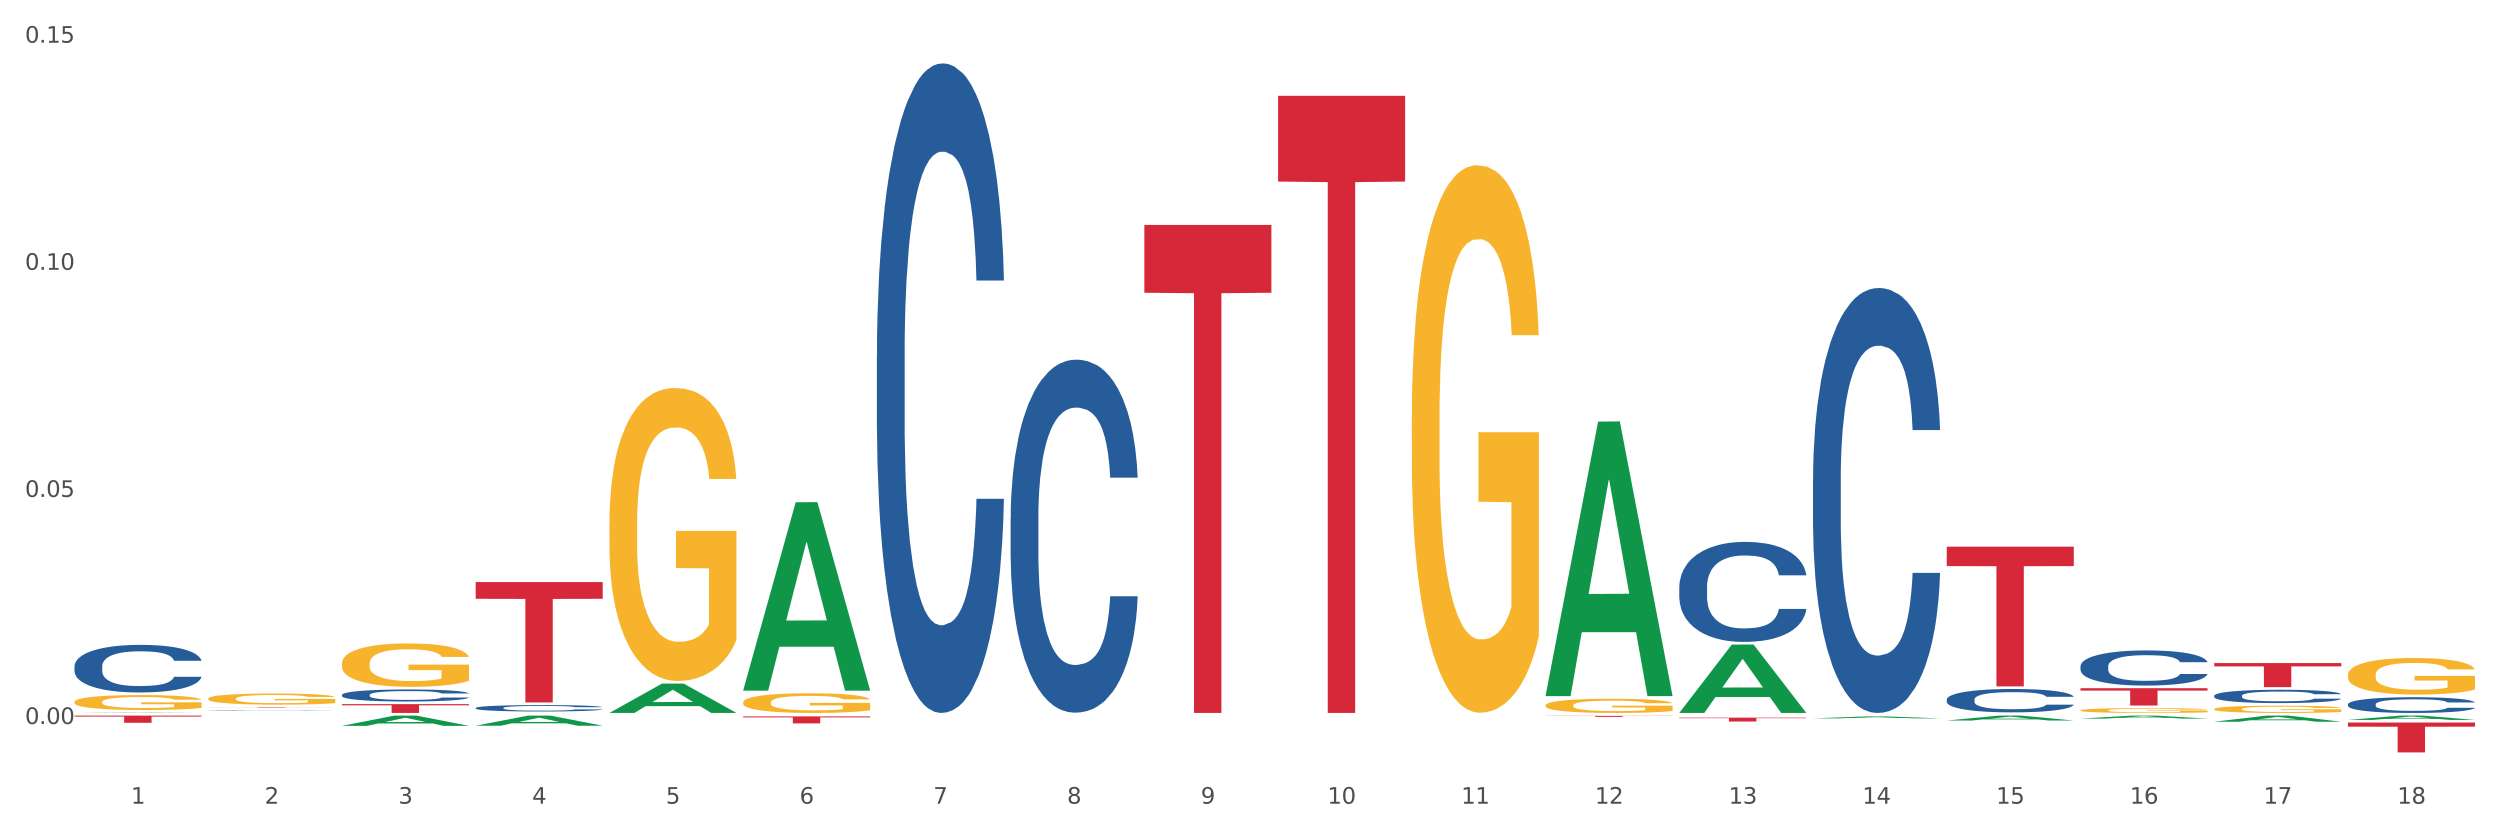 <?xml version="1.0" encoding="utf-8" standalone="no"?>
<!DOCTYPE svg PUBLIC "-//W3C//DTD SVG 1.1//EN"
  "http://www.w3.org/Graphics/SVG/1.1/DTD/svg11.dtd">
<svg xmlns:xlink="http://www.w3.org/1999/xlink" width="1080pt" height="360pt" viewBox="0 0 1080 360" xmlns="http://www.w3.org/2000/svg" version="1.1">
 <rect x="0" y="0" width="1080" height="360" fill="#333333" stroke="none"/>
 <defs>
  <style type="text/css">*{stroke-linejoin: round; stroke-linecap: butt}</style>
 </defs>
 <g id="figure_1">
  <g id="patch_1">
   <path d="M 0 360 
L 1080 360 
L 1080 0 
L 0 0 
z
" style="fill: #ffffff; stroke: #ffffff; stroke-linejoin: miter"/>
  </g>
  <g id="axes_1">
   <g id="matplotlib.axis_1">
    <g id="xtick_1">
     <g id="text_1">
      <!-- 1 -->
      <g style="fill: #4d4d4d" transform="translate(56.563 347.204) scale(0.096 -0.096)">
       <defs>
        <path id="DejaVuSans-31" d="M 794 531 
L 1825 531 
L 1825 4091 
L 703 3866 
L 703 4441 
L 1819 4666 
L 2450 4666 
L 2450 531 
L 3481 531 
L 3481 0 
L 794 0 
L 794 531 
z
" transform="scale(0.016)"/>
       </defs>
       <use xlink:href="#DejaVuSans-31"/>
      </g>
     </g>
    </g>
    <g id="xtick_2">
     <g id="text_2">
      <!-- 2 -->
      <g style="fill: #4d4d4d" transform="translate(114.336 347.204) scale(0.096 -0.096)">
       <defs>
        <path id="DejaVuSans-32" d="M 1228 531 
L 3431 531 
L 3431 0 
L 469 0 
L 469 531 
Q 828 903 1448 1529 
Q 2069 2156 2228 2338 
Q 2531 2678 2651 2914 
Q 2772 3150 2772 3378 
Q 2772 3750 2511 3984 
Q 2250 4219 1831 4219 
Q 1534 4219 1204 4116 
Q 875 4013 500 3803 
L 500 4441 
Q 881 4594 1212 4672 
Q 1544 4750 1819 4750 
Q 2544 4750 2975 4387 
Q 3406 4025 3406 3419 
Q 3406 3131 3298 2873 
Q 3191 2616 2906 2266 
Q 2828 2175 2409 1742 
Q 1991 1309 1228 531 
z
" transform="scale(0.016)"/>
       </defs>
       <use xlink:href="#DejaVuSans-32"/>
      </g>
     </g>
    </g>
    <g id="xtick_3">
     <g id="text_3">
      <!-- 3 -->
      <g style="fill: #4d4d4d" transform="translate(172.109 347.204) scale(0.096 -0.096)">
       <defs>
        <path id="DejaVuSans-33" d="M 2597 2516 
Q 3050 2419 3304 2112 
Q 3559 1806 3559 1356 
Q 3559 666 3084 287 
Q 2609 -91 1734 -91 
Q 1441 -91 1130 -33 
Q 819 25 488 141 
L 488 750 
Q 750 597 1062 519 
Q 1375 441 1716 441 
Q 2309 441 2620 675 
Q 2931 909 2931 1356 
Q 2931 1769 2642 2001 
Q 2353 2234 1838 2234 
L 1294 2234 
L 1294 2753 
L 1863 2753 
Q 2328 2753 2575 2939 
Q 2822 3125 2822 3475 
Q 2822 3834 2567 4026 
Q 2313 4219 1838 4219 
Q 1578 4219 1281 4162 
Q 984 4106 628 3988 
L 628 4550 
Q 988 4650 1302 4700 
Q 1616 4750 1894 4750 
Q 2613 4750 3031 4423 
Q 3450 4097 3450 3541 
Q 3450 3153 3228 2886 
Q 3006 2619 2597 2516 
z
" transform="scale(0.016)"/>
       </defs>
       <use xlink:href="#DejaVuSans-33"/>
      </g>
     </g>
    </g>
    <g id="xtick_4">
     <g id="text_4">
      <!-- 4 -->
      <g style="fill: #4d4d4d" transform="translate(229.882 347.204) scale(0.096 -0.096)">
       <defs>
        <path id="DejaVuSans-34" d="M 2419 4116 
L 825 1625 
L 2419 1625 
L 2419 4116 
z
M 2253 4666 
L 3047 4666 
L 3047 1625 
L 3713 1625 
L 3713 1100 
L 3047 1100 
L 3047 0 
L 2419 0 
L 2419 1100 
L 313 1100 
L 313 1709 
L 2253 4666 
z
" transform="scale(0.016)"/>
       </defs>
       <use xlink:href="#DejaVuSans-34"/>
      </g>
     </g>
    </g>
    <g id="xtick_5">
     <g id="text_5">
      <!-- 5 -->
      <g style="fill: #4d4d4d" transform="translate(287.655 347.204) scale(0.096 -0.096)">
       <defs>
        <path id="DejaVuSans-35" d="M 691 4666 
L 3169 4666 
L 3169 4134 
L 1269 4134 
L 1269 2991 
Q 1406 3038 1543 3061 
Q 1681 3084 1819 3084 
Q 2600 3084 3056 2656 
Q 3513 2228 3513 1497 
Q 3513 744 3044 326 
Q 2575 -91 1722 -91 
Q 1428 -91 1123 -41 
Q 819 9 494 109 
L 494 744 
Q 775 591 1075 516 
Q 1375 441 1709 441 
Q 2250 441 2565 725 
Q 2881 1009 2881 1497 
Q 2881 1984 2565 2268 
Q 2250 2553 1709 2553 
Q 1456 2553 1204 2497 
Q 953 2441 691 2322 
L 691 4666 
z
" transform="scale(0.016)"/>
       </defs>
       <use xlink:href="#DejaVuSans-35"/>
      </g>
     </g>
    </g>
    <g id="xtick_6">
     <g id="text_6">
      <!-- 6 -->
      <g style="fill: #4d4d4d" transform="translate(345.428 347.204) scale(0.096 -0.096)">
       <defs>
        <path id="DejaVuSans-36" d="M 2113 2584 
Q 1688 2584 1439 2293 
Q 1191 2003 1191 1497 
Q 1191 994 1439 701 
Q 1688 409 2113 409 
Q 2538 409 2786 701 
Q 3034 994 3034 1497 
Q 3034 2003 2786 2293 
Q 2538 2584 2113 2584 
z
M 3366 4563 
L 3366 3988 
Q 3128 4100 2886 4159 
Q 2644 4219 2406 4219 
Q 1781 4219 1451 3797 
Q 1122 3375 1075 2522 
Q 1259 2794 1537 2939 
Q 1816 3084 2150 3084 
Q 2853 3084 3261 2657 
Q 3669 2231 3669 1497 
Q 3669 778 3244 343 
Q 2819 -91 2113 -91 
Q 1303 -91 875 529 
Q 447 1150 447 2328 
Q 447 3434 972 4092 
Q 1497 4750 2381 4750 
Q 2619 4750 2861 4703 
Q 3103 4656 3366 4563 
z
" transform="scale(0.016)"/>
       </defs>
       <use xlink:href="#DejaVuSans-36"/>
      </g>
     </g>
    </g>
    <g id="xtick_7">
     <g id="text_7">
      <!-- 7 -->
      <g style="fill: #4d4d4d" transform="translate(403.201 347.204) scale(0.096 -0.096)">
       <defs>
        <path id="DejaVuSans-37" d="M 525 4666 
L 3525 4666 
L 3525 4397 
L 1831 0 
L 1172 0 
L 2766 4134 
L 525 4134 
L 525 4666 
z
" transform="scale(0.016)"/>
       </defs>
       <use xlink:href="#DejaVuSans-37"/>
      </g>
     </g>
    </g>
    <g id="xtick_8">
     <g id="text_8">
      <!-- 8 -->
      <g style="fill: #4d4d4d" transform="translate(460.974 347.204) scale(0.096 -0.096)">
       <defs>
        <path id="DejaVuSans-38" d="M 2034 2216 
Q 1584 2216 1326 1975 
Q 1069 1734 1069 1313 
Q 1069 891 1326 650 
Q 1584 409 2034 409 
Q 2484 409 2743 651 
Q 3003 894 3003 1313 
Q 3003 1734 2745 1975 
Q 2488 2216 2034 2216 
z
M 1403 2484 
Q 997 2584 770 2862 
Q 544 3141 544 3541 
Q 544 4100 942 4425 
Q 1341 4750 2034 4750 
Q 2731 4750 3128 4425 
Q 3525 4100 3525 3541 
Q 3525 3141 3298 2862 
Q 3072 2584 2669 2484 
Q 3125 2378 3379 2068 
Q 3634 1759 3634 1313 
Q 3634 634 3220 271 
Q 2806 -91 2034 -91 
Q 1263 -91 848 271 
Q 434 634 434 1313 
Q 434 1759 690 2068 
Q 947 2378 1403 2484 
z
M 1172 3481 
Q 1172 3119 1398 2916 
Q 1625 2713 2034 2713 
Q 2441 2713 2670 2916 
Q 2900 3119 2900 3481 
Q 2900 3844 2670 4047 
Q 2441 4250 2034 4250 
Q 1625 4250 1398 4047 
Q 1172 3844 1172 3481 
z
" transform="scale(0.016)"/>
       </defs>
       <use xlink:href="#DejaVuSans-38"/>
      </g>
     </g>
    </g>
    <g id="xtick_9">
     <g id="text_9">
      <!-- 9 -->
      <g style="fill: #4d4d4d" transform="translate(518.747 347.204) scale(0.096 -0.096)">
       <defs>
        <path id="DejaVuSans-39" d="M 703 97 
L 703 672 
Q 941 559 1184 500 
Q 1428 441 1663 441 
Q 2288 441 2617 861 
Q 2947 1281 2994 2138 
Q 2813 1869 2534 1725 
Q 2256 1581 1919 1581 
Q 1219 1581 811 2004 
Q 403 2428 403 3163 
Q 403 3881 828 4315 
Q 1253 4750 1959 4750 
Q 2769 4750 3195 4129 
Q 3622 3509 3622 2328 
Q 3622 1225 3098 567 
Q 2575 -91 1691 -91 
Q 1453 -91 1209 -44 
Q 966 3 703 97 
z
M 1959 2075 
Q 2384 2075 2632 2365 
Q 2881 2656 2881 3163 
Q 2881 3666 2632 3958 
Q 2384 4250 1959 4250 
Q 1534 4250 1286 3958 
Q 1038 3666 1038 3163 
Q 1038 2656 1286 2365 
Q 1534 2075 1959 2075 
z
" transform="scale(0.016)"/>
       </defs>
       <use xlink:href="#DejaVuSans-39"/>
      </g>
     </g>
    </g>
    <g id="xtick_10">
     <g id="text_10">
      <!-- 10 -->
      <g style="fill: #4d4d4d" transform="translate(573.466 347.204) scale(0.096 -0.096)">
       <defs>
        <path id="DejaVuSans-30" d="M 2034 4250 
Q 1547 4250 1301 3770 
Q 1056 3291 1056 2328 
Q 1056 1369 1301 889 
Q 1547 409 2034 409 
Q 2525 409 2770 889 
Q 3016 1369 3016 2328 
Q 3016 3291 2770 3770 
Q 2525 4250 2034 4250 
z
M 2034 4750 
Q 2819 4750 3233 4129 
Q 3647 3509 3647 2328 
Q 3647 1150 3233 529 
Q 2819 -91 2034 -91 
Q 1250 -91 836 529 
Q 422 1150 422 2328 
Q 422 3509 836 4129 
Q 1250 4750 2034 4750 
z
" transform="scale(0.016)"/>
       </defs>
       <use xlink:href="#DejaVuSans-31"/>
       <use xlink:href="#DejaVuSans-30" transform="translate(63.623 0)"/>
      </g>
     </g>
    </g>
    <g id="xtick_11">
     <g id="text_11">
      <!-- 11 -->
      <g style="fill: #4d4d4d" transform="translate(631.239 347.204) scale(0.096 -0.096)">
       <use xlink:href="#DejaVuSans-31"/>
       <use xlink:href="#DejaVuSans-31" transform="translate(63.623 0)"/>
      </g>
     </g>
    </g>
    <g id="xtick_12">
     <g id="text_12">
      <!-- 12 -->
      <g style="fill: #4d4d4d" transform="translate(689.012 347.204) scale(0.096 -0.096)">
       <use xlink:href="#DejaVuSans-31"/>
       <use xlink:href="#DejaVuSans-32" transform="translate(63.623 0)"/>
      </g>
     </g>
    </g>
    <g id="xtick_13">
     <g id="text_13">
      <!-- 13 -->
      <g style="fill: #4d4d4d" transform="translate(746.785 347.204) scale(0.096 -0.096)">
       <use xlink:href="#DejaVuSans-31"/>
       <use xlink:href="#DejaVuSans-33" transform="translate(63.623 0)"/>
      </g>
     </g>
    </g>
    <g id="xtick_14">
     <g id="text_14">
      <!-- 14 -->
      <g style="fill: #4d4d4d" transform="translate(804.558 347.204) scale(0.096 -0.096)">
       <use xlink:href="#DejaVuSans-31"/>
       <use xlink:href="#DejaVuSans-34" transform="translate(63.623 0)"/>
      </g>
     </g>
    </g>
    <g id="xtick_15">
     <g id="text_15">
      <!-- 15 -->
      <g style="fill: #4d4d4d" transform="translate(862.331 347.204) scale(0.096 -0.096)">
       <use xlink:href="#DejaVuSans-31"/>
       <use xlink:href="#DejaVuSans-35" transform="translate(63.623 0)"/>
      </g>
     </g>
    </g>
    <g id="xtick_16">
     <g id="text_16">
      <!-- 16 -->
      <g style="fill: #4d4d4d" transform="translate(920.104 347.204) scale(0.096 -0.096)">
       <use xlink:href="#DejaVuSans-31"/>
       <use xlink:href="#DejaVuSans-36" transform="translate(63.623 0)"/>
      </g>
     </g>
    </g>
    <g id="xtick_17">
     <g id="text_17">
      <!-- 17 -->
      <g style="fill: #4d4d4d" transform="translate(977.877 347.204) scale(0.096 -0.096)">
       <use xlink:href="#DejaVuSans-31"/>
       <use xlink:href="#DejaVuSans-37" transform="translate(63.623 0)"/>
      </g>
     </g>
    </g>
    <g id="xtick_18">
     <g id="text_18">
      <!-- 18 -->
      <g style="fill: #4d4d4d" transform="translate(1035.65 347.204) scale(0.096 -0.096)">
       <use xlink:href="#DejaVuSans-31"/>
       <use xlink:href="#DejaVuSans-38" transform="translate(63.623 0)"/>
      </g>
     </g>
    </g>
    <g id="xtick_19"/>
    <g id="xtick_20"/>
    <g id="xtick_21"/>
    <g id="xtick_22"/>
    <g id="xtick_23"/>
    <g id="xtick_24"/>
    <g id="xtick_25"/>
    <g id="xtick_26"/>
    <g id="xtick_27"/>
    <g id="xtick_28"/>
    <g id="xtick_29"/>
    <g id="xtick_30"/>
    <g id="xtick_31"/>
    <g id="xtick_32"/>
    <g id="xtick_33"/>
    <g id="xtick_34"/>
    <g id="xtick_35"/>
   </g>
   <g id="matplotlib.axis_2">
    <g id="ytick_1">
     <g id="text_19">
      <!-- 0.00 -->
      <g style="fill: #4d4d4d" transform="translate(10.8 312.775) scale(0.096 -0.096)">
       <defs>
        <path id="DejaVuSans-2e" d="M 684 794 
L 1344 794 
L 1344 0 
L 684 0 
L 684 794 
z
" transform="scale(0.016)"/>
       </defs>
       <use xlink:href="#DejaVuSans-30"/>
       <use xlink:href="#DejaVuSans-2e" transform="translate(63.623 0)"/>
       <use xlink:href="#DejaVuSans-30" transform="translate(95.41 0)"/>
       <use xlink:href="#DejaVuSans-30" transform="translate(159.033 0)"/>
      </g>
     </g>
    </g>
    <g id="ytick_2">
     <g id="text_20">
      <!-- 0.05 -->
      <g style="fill: #4d4d4d" transform="translate(10.8 214.665) scale(0.096 -0.096)">
       <use xlink:href="#DejaVuSans-30"/>
       <use xlink:href="#DejaVuSans-2e" transform="translate(63.623 0)"/>
       <use xlink:href="#DejaVuSans-30" transform="translate(95.41 0)"/>
       <use xlink:href="#DejaVuSans-35" transform="translate(159.033 0)"/>
      </g>
     </g>
    </g>
    <g id="ytick_3">
     <g id="text_21">
      <!-- 0.10 -->
      <g style="fill: #4d4d4d" transform="translate(10.8 116.556) scale(0.096 -0.096)">
       <use xlink:href="#DejaVuSans-30"/>
       <use xlink:href="#DejaVuSans-2e" transform="translate(63.623 0)"/>
       <use xlink:href="#DejaVuSans-31" transform="translate(95.41 0)"/>
       <use xlink:href="#DejaVuSans-30" transform="translate(159.033 0)"/>
      </g>
     </g>
    </g>
    <g id="ytick_4">
     <g id="text_22">
      <!-- 0.15 -->
      <g style="fill: #4d4d4d" transform="translate(10.8 18.447) scale(0.096 -0.096)">
       <use xlink:href="#DejaVuSans-30"/>
       <use xlink:href="#DejaVuSans-2e" transform="translate(63.623 0)"/>
       <use xlink:href="#DejaVuSans-31" transform="translate(95.41 0)"/>
       <use xlink:href="#DejaVuSans-35" transform="translate(159.033 0)"/>
      </g>
     </g>
    </g>
    <g id="ytick_5"/>
    <g id="ytick_6"/>
    <g id="ytick_7"/>
   </g>
   <g id="PolyCollection_1">
    <path d="M 32.175 308 
L 32.232 308 
L 54.864 307.843 
L 64.257 307.842 
L 87.059 308 
L 76.196 308 
L 71.273 307.964 
L 47.905 307.964 
L 47.735 307.964 
L 42.982 308 
L 32.175 308 
L 32.175 308 
L 50.847 307.942 
L 68.331 307.942 
L 59.674 307.876 
L 59.561 307.876 
L 59.447 307.876 
L 50.79 307.942 
L 50.847 307.942 
L 32.175 308 
z
" clip-path="url(#p9a50a381b5)" style="fill: #109648"/>
    <path d="M 147.721 313.565 
L 147.778 313.561 
L 170.41 309.132 
L 179.803 309.127 
L 202.605 313.573 
L 191.742 313.573 
L 186.819 312.538 
L 163.451 312.538 
L 163.281 312.555 
L 158.528 313.573 
L 147.721 313.573 
L 147.721 313.565 
L 166.393 311.92 
L 183.877 311.916 
L 175.22 310.075 
L 175.107 310.067 
L 174.993 310.079 
L 166.336 311.916 
L 166.393 311.92 
L 147.721 313.565 
z
" clip-path="url(#p9a50a381b5)" style="fill: #109648"/>
    <path d="M 205.494 313.504 
L 205.551 313.5 
L 228.183 309.131 
L 237.576 309.127 
L 260.378 313.512 
L 249.515 313.512 
L 244.592 312.491 
L 221.224 312.491 
L 221.054 312.507 
L 216.301 313.512 
L 205.494 313.512 
L 205.494 313.504 
L 224.166 311.882 
L 241.65 311.877 
L 232.993 310.062 
L 232.88 310.054 
L 232.766 310.066 
L 224.109 311.877 
L 224.166 311.882 
L 205.494 313.504 
z
" clip-path="url(#p9a50a381b5)" style="fill: #109648"/>
    <path d="M 263.267 307.977 
L 263.324 307.965 
L 285.956 295.322 
L 295.349 295.31 
L 318.151 308 
L 307.288 308 
L 302.365 305.045 
L 278.997 305.045 
L 278.827 305.093 
L 274.074 308 
L 263.267 308 
L 263.267 307.977 
L 281.939 303.282 
L 299.423 303.27 
L 290.766 298.015 
L 290.653 297.991 
L 290.539 298.027 
L 281.882 303.27 
L 281.939 303.282 
L 263.267 307.977 
z
" clip-path="url(#p9a50a381b5)" style="fill: #109648"/>
    <path d="M 205.494 251.458 
L 260.378 251.458 
L 260.378 258.686 
L 238.789 258.735 
L 238.789 303.468 
L 226.953 303.468 
L 226.953 258.735 
L 205.494 258.686 
L 205.494 251.507 
L 205.494 251.458 
z
" clip-path="url(#p9a50a381b5)" style="fill: #d62839"/>
    <path d="M 147.721 304.179 
L 202.605 304.179 
L 202.605 304.71 
L 181.016 304.714 
L 181.016 308 
L 169.18 308 
L 169.18 304.714 
L 147.721 304.71 
L 147.721 304.182 
L 147.721 304.179 
z
" clip-path="url(#p9a50a381b5)" style="fill: #d62839"/>
    <path d="M 898.77 310.422 
L 898.826 310.421 
L 921.459 309.129 
L 930.852 309.127 
L 953.654 310.425 
L 942.79 310.425 
L 937.868 310.122 
L 914.499 310.122 
L 914.33 310.127 
L 909.577 310.425 
L 898.77 310.425 
L 898.77 310.422 
L 917.442 309.942 
L 934.925 309.941 
L 926.268 309.404 
L 926.155 309.401 
L 926.042 309.405 
L 917.385 309.941 
L 917.442 309.942 
L 898.77 310.422 
z
" clip-path="url(#p9a50a381b5)" style="fill: #109648"/>
    <path d="M 840.997 311.265 
L 841.053 311.263 
L 863.686 309.129 
L 873.079 309.127 
L 895.881 311.269 
L 885.017 311.269 
L 880.095 310.77 
L 856.726 310.77 
L 856.557 310.778 
L 851.804 311.269 
L 840.997 311.269 
L 840.997 311.265 
L 859.669 310.473 
L 877.152 310.471 
L 868.495 309.584 
L 868.382 309.58 
L 868.269 309.586 
L 859.612 310.471 
L 859.669 310.473 
L 840.997 311.265 
z
" clip-path="url(#p9a50a381b5)" style="fill: #109648"/>
    <path d="M 667.678 309.249 
L 722.562 309.249 
L 722.562 309.31 
L 700.973 309.31 
L 700.973 309.687 
L 689.137 309.687 
L 689.137 309.31 
L 667.678 309.31 
L 667.678 309.249 
L 667.678 309.249 
z
" clip-path="url(#p9a50a381b5)" style="fill: #d62839"/>
    <path d="M 552.132 41.381 
L 607.016 41.381 
L 607.016 78.432 
L 585.427 78.682 
L 585.427 308 
L 573.591 308 
L 573.591 78.682 
L 552.132 78.432 
L 552.132 41.631 
L 552.132 41.381 
z
" clip-path="url(#p9a50a381b5)" style="fill: #d62839"/>
    <path d="M 494.359 97.173 
L 549.243 97.173 
L 549.243 126.468 
L 527.654 126.666 
L 527.654 307.979 
L 515.818 307.979 
L 515.818 126.666 
L 494.359 126.468 
L 494.359 97.371 
L 494.359 97.173 
z
" clip-path="url(#p9a50a381b5)" style="fill: #d62839"/>
    <path d="M 321.04 309.493 
L 375.924 309.493 
L 375.924 309.912 
L 354.335 309.914 
L 354.335 312.507 
L 342.499 312.507 
L 342.499 309.914 
L 321.04 309.912 
L 321.04 309.495 
L 321.04 309.493 
z
" clip-path="url(#p9a50a381b5)" style="fill: #d62839"/>
    <path d="M 263.267 226.101 
L 263.332 225.985 
L 263.332 221.824 
L 263.461 218.241 
L 264.109 209.571 
L 265.081 202.405 
L 265.794 198.59 
L 266.507 195.469 
L 267.349 192.348 
L 268.386 189.112 
L 270.265 184.373 
L 271.432 181.945 
L 272.857 179.402 
L 275.449 175.703 
L 277.328 173.623 
L 279.272 171.889 
L 282.447 169.808 
L 284.521 168.883 
L 286.724 168.19 
L 289.381 167.728 
L 291.389 167.612 
L 295.796 167.959 
L 299.554 168.999 
L 301.368 169.808 
L 303.701 171.195 
L 304.932 172.12 
L 306.941 173.969 
L 309.015 176.397 
L 310.44 178.477 
L 312.579 182.408 
L 314.199 186.338 
L 315.689 191.192 
L 316.466 194.545 
L 317.05 197.665 
L 317.568 201.249 
L 318.086 206.913 
L 306.423 206.913 
L 305.969 202.867 
L 305.256 199.053 
L 304.22 195.354 
L 303.312 193.042 
L 301.757 190.152 
L 300.332 188.303 
L 298.841 186.916 
L 297.027 185.76 
L 295.601 185.182 
L 293.593 184.719 
L 289.64 184.835 
L 286.983 185.76 
L 285.169 186.916 
L 284.002 187.956 
L 282.966 189.112 
L 281.799 190.73 
L 280.439 193.157 
L 279.467 195.354 
L 278.495 198.128 
L 277.717 200.902 
L 277.004 204.139 
L 276.421 207.606 
L 275.967 211.19 
L 275.579 215.582 
L 275.255 222.864 
L 275.255 238.7 
L 275.384 242.283 
L 275.708 247.022 
L 276.097 250.606 
L 276.745 254.883 
L 277.328 257.772 
L 278.43 261.934 
L 279.661 265.401 
L 280.633 267.598 
L 281.605 269.447 
L 283.29 271.99 
L 285.169 274.071 
L 286.789 275.342 
L 288.992 276.498 
L 290.482 276.96 
L 291.778 277.192 
L 294.953 277.192 
L 297.221 276.845 
L 299.748 276.036 
L 301.692 274.995 
L 303.312 273.724 
L 305.127 271.643 
L 306.293 269.678 
L 306.293 245.52 
L 292.037 245.404 
L 292.037 229.337 
L 318.151 229.337 
L 318.151 276.498 
L 317.05 278.925 
L 315.819 281.122 
L 314.523 283.087 
L 312.579 285.514 
L 310.246 287.826 
L 308.172 289.444 
L 305.969 290.831 
L 303.377 292.103 
L 300.008 293.259 
L 297.934 293.721 
L 295.342 294.068 
L 292.297 294.183 
L 289.64 293.952 
L 287.048 293.374 
L 284.326 292.334 
L 281.67 290.831 
L 279.661 289.328 
L 277.652 287.479 
L 275.514 285.052 
L 273.829 282.74 
L 272.533 280.659 
L 271.108 278.001 
L 269.552 274.533 
L 268.386 271.412 
L 267.349 268.175 
L 266.248 264.014 
L 265.47 260.431 
L 264.692 255.923 
L 264.239 252.571 
L 263.721 247.369 
L 263.332 240.087 
L 263.267 226.101 
z
" clip-path="url(#p9a50a381b5)" style="fill: #f7b32b"/>
    <path d="M 147.721 286.639 
L 147.786 286.622 
L 147.786 286.005 
L 147.915 285.475 
L 148.563 284.191 
L 149.535 283.13 
L 150.248 282.565 
L 150.961 282.102 
L 151.803 281.64 
L 152.84 281.161 
L 154.719 280.459 
L 155.886 280.1 
L 157.311 279.723 
L 159.903 279.175 
L 161.782 278.867 
L 163.726 278.611 
L 166.901 278.302 
L 168.975 278.165 
L 171.178 278.063 
L 173.835 277.994 
L 175.844 277.977 
L 180.25 278.029 
L 184.008 278.183 
L 185.822 278.302 
L 188.155 278.508 
L 189.386 278.645 
L 191.395 278.919 
L 193.469 279.278 
L 194.894 279.586 
L 197.033 280.168 
L 198.653 280.75 
L 200.143 281.469 
L 200.921 281.966 
L 201.504 282.428 
L 202.022 282.958 
L 202.54 283.797 
L 190.877 283.797 
L 190.423 283.198 
L 189.71 282.633 
L 188.674 282.085 
L 187.766 281.743 
L 186.211 281.315 
L 184.786 281.041 
L 183.295 280.836 
L 181.481 280.665 
L 180.055 280.579 
L 178.047 280.511 
L 174.094 280.528 
L 171.437 280.665 
L 169.623 280.836 
L 168.456 280.99 
L 167.42 281.161 
L 166.253 281.401 
L 164.893 281.76 
L 163.921 282.085 
L 162.949 282.496 
L 162.171 282.907 
L 161.458 283.386 
L 160.875 283.9 
L 160.421 284.43 
L 160.033 285.081 
L 159.709 286.159 
L 159.709 288.504 
L 159.838 289.035 
L 160.162 289.737 
L 160.551 290.268 
L 161.199 290.901 
L 161.782 291.329 
L 162.884 291.945 
L 164.115 292.459 
L 165.087 292.784 
L 166.059 293.058 
L 167.744 293.434 
L 169.623 293.742 
L 171.243 293.931 
L 173.446 294.102 
L 174.936 294.17 
L 176.232 294.205 
L 179.407 294.205 
L 181.675 294.153 
L 184.203 294.033 
L 186.146 293.879 
L 187.766 293.691 
L 189.581 293.383 
L 190.747 293.092 
L 190.747 289.514 
L 176.491 289.497 
L 176.491 287.118 
L 202.605 287.118 
L 202.605 294.102 
L 201.504 294.461 
L 200.273 294.787 
L 198.977 295.078 
L 197.033 295.437 
L 194.7 295.779 
L 192.626 296.019 
L 190.423 296.224 
L 187.831 296.413 
L 184.462 296.584 
L 182.388 296.652 
L 179.796 296.704 
L 176.751 296.721 
L 174.094 296.687 
L 171.502 296.601 
L 168.78 296.447 
L 166.124 296.224 
L 164.115 296.002 
L 162.106 295.728 
L 159.968 295.369 
L 158.283 295.026 
L 156.987 294.718 
L 155.562 294.324 
L 154.006 293.811 
L 152.84 293.349 
L 151.803 292.869 
L 150.702 292.253 
L 149.924 291.723 
L 149.147 291.055 
L 148.693 290.559 
L 148.175 289.788 
L 147.786 288.71 
L 147.721 286.639 
z
" clip-path="url(#p9a50a381b5)" style="fill: #f7b32b"/>
    <path d="M 89.948 305.535 
L 144.832 305.535 
L 144.832 305.564 
L 123.243 305.564 
L 123.243 305.739 
L 111.407 305.739 
L 111.407 305.564 
L 89.948 305.564 
L 89.948 305.536 
L 89.948 305.535 
z
" clip-path="url(#p9a50a381b5)" style="fill: #d62839"/>
    <path d="M 32.175 309.127 
L 87.059 309.127 
L 87.059 309.562 
L 65.47 309.565 
L 65.47 312.256 
L 53.635 312.256 
L 53.635 309.565 
L 32.175 309.562 
L 32.175 309.13 
L 32.175 309.127 
z
" clip-path="url(#p9a50a381b5)" style="fill: #d62839"/>
    <path d="M 956.543 311.77 
L 956.599 311.768 
L 979.232 309.13 
L 988.625 309.127 
L 1011.427 311.775 
L 1000.563 311.775 
L 995.641 311.158 
L 972.272 311.158 
L 972.103 311.168 
L 967.35 311.775 
L 956.543 311.775 
L 956.543 311.77 
L 975.215 310.791 
L 992.698 310.788 
L 984.041 309.692 
L 983.928 309.687 
L 983.815 309.694 
L 975.158 310.788 
L 975.215 310.791 
L 956.543 311.77 
z
" clip-path="url(#p9a50a381b5)" style="fill: #109648"/>
    <path d="M 1014.316 311.006 
L 1014.372 311.004 
L 1037.005 309.129 
L 1046.398 309.127 
L 1069.2 311.009 
L 1058.336 311.009 
L 1053.414 310.571 
L 1030.045 310.571 
L 1029.876 310.578 
L 1025.123 311.009 
L 1014.316 311.009 
L 1014.316 311.006 
L 1032.988 310.31 
L 1050.471 310.308 
L 1041.814 309.529 
L 1041.701 309.525 
L 1041.588 309.53 
L 1032.931 310.308 
L 1032.988 310.31 
L 1014.316 311.006 
z
" clip-path="url(#p9a50a381b5)" style="fill: #109648"/>
    <path d="M 89.948 301.818 
L 90.013 301.814 
L 90.013 301.656 
L 90.142 301.519 
L 90.79 301.189 
L 91.762 300.917 
L 92.475 300.772 
L 93.188 300.653 
L 94.03 300.534 
L 95.067 300.411 
L 96.946 300.231 
L 98.113 300.138 
L 99.538 300.042 
L 102.13 299.901 
L 104.009 299.822 
L 105.953 299.756 
L 109.128 299.677 
L 111.202 299.641 
L 113.405 299.615 
L 116.062 299.597 
L 118.071 299.593 
L 122.477 299.606 
L 126.235 299.646 
L 128.049 299.677 
L 130.382 299.729 
L 131.613 299.764 
L 133.622 299.835 
L 135.696 299.927 
L 137.121 300.006 
L 139.26 300.156 
L 140.88 300.305 
L 142.37 300.49 
L 143.148 300.618 
L 143.731 300.736 
L 144.249 300.873 
L 144.768 301.088 
L 133.104 301.088 
L 132.65 300.934 
L 131.937 300.789 
L 130.901 300.648 
L 129.993 300.56 
L 128.438 300.451 
L 127.013 300.38 
L 125.522 300.327 
L 123.708 300.283 
L 122.282 300.261 
L 120.274 300.244 
L 116.321 300.248 
L 113.664 300.283 
L 111.85 300.327 
L 110.684 300.367 
L 109.647 300.411 
L 108.48 300.473 
L 107.12 300.565 
L 106.148 300.648 
L 105.176 300.754 
L 104.398 300.86 
L 103.685 300.983 
L 103.102 301.115 
L 102.648 301.251 
L 102.26 301.418 
L 101.936 301.695 
L 101.936 302.298 
L 102.065 302.434 
L 102.389 302.614 
L 102.778 302.751 
L 103.426 302.913 
L 104.009 303.023 
L 105.111 303.182 
L 106.342 303.313 
L 107.314 303.397 
L 108.286 303.467 
L 109.971 303.564 
L 111.85 303.643 
L 113.47 303.692 
L 115.673 303.736 
L 117.163 303.753 
L 118.459 303.762 
L 121.634 303.762 
L 123.902 303.749 
L 126.43 303.718 
L 128.373 303.678 
L 129.993 303.63 
L 131.808 303.551 
L 132.974 303.476 
L 132.974 302.557 
L 118.719 302.553 
L 118.719 301.941 
L 144.832 301.941 
L 144.832 303.736 
L 143.731 303.828 
L 142.5 303.912 
L 141.204 303.986 
L 139.26 304.079 
L 136.927 304.167 
L 134.853 304.228 
L 132.65 304.281 
L 130.058 304.329 
L 126.689 304.373 
L 124.615 304.391 
L 122.023 304.404 
L 118.978 304.409 
L 116.321 304.4 
L 113.729 304.378 
L 111.007 304.338 
L 108.351 304.281 
L 106.342 304.224 
L 104.333 304.153 
L 102.195 304.061 
L 100.51 303.973 
L 99.214 303.894 
L 97.789 303.793 
L 96.233 303.661 
L 95.067 303.542 
L 94.03 303.419 
L 92.929 303.261 
L 92.151 303.124 
L 91.374 302.953 
L 90.92 302.825 
L 90.402 302.627 
L 90.013 302.35 
L 89.948 301.818 
z
" clip-path="url(#p9a50a381b5)" style="fill: #f7b32b"/>
    <path d="M 32.175 303.251 
L 32.24 303.245 
L 32.24 303.034 
L 32.369 302.851 
L 33.017 302.41 
L 33.989 302.045 
L 34.702 301.851 
L 35.415 301.693 
L 36.257 301.534 
L 37.294 301.369 
L 39.173 301.128 
L 40.34 301.004 
L 41.765 300.875 
L 44.357 300.687 
L 46.236 300.581 
L 48.18 300.493 
L 51.355 300.387 
L 53.429 300.34 
L 55.632 300.305 
L 58.289 300.281 
L 60.298 300.275 
L 64.704 300.293 
L 68.462 300.346 
L 70.277 300.387 
L 72.609 300.457 
L 73.84 300.505 
L 75.849 300.599 
L 77.923 300.722 
L 79.348 300.828 
L 81.487 301.028 
L 83.107 301.228 
L 84.597 301.475 
L 85.375 301.646 
L 85.958 301.804 
L 86.476 301.987 
L 86.995 302.275 
L 75.331 302.275 
L 74.877 302.069 
L 74.164 301.875 
L 73.128 301.687 
L 72.22 301.569 
L 70.665 301.422 
L 69.24 301.328 
L 67.749 301.257 
L 65.935 301.199 
L 64.509 301.169 
L 62.501 301.146 
L 58.548 301.151 
L 55.891 301.199 
L 54.077 301.257 
L 52.911 301.31 
L 51.874 301.369 
L 50.707 301.451 
L 49.347 301.575 
L 48.375 301.687 
L 47.403 301.828 
L 46.625 301.969 
L 45.912 302.134 
L 45.329 302.31 
L 44.876 302.492 
L 44.487 302.716 
L 44.163 303.087 
L 44.163 303.892 
L 44.292 304.075 
L 44.616 304.316 
L 45.005 304.498 
L 45.653 304.716 
L 46.236 304.863 
L 47.338 305.075 
L 48.569 305.251 
L 49.541 305.363 
L 50.513 305.457 
L 52.198 305.586 
L 54.077 305.692 
L 55.697 305.757 
L 57.9 305.816 
L 59.39 305.839 
L 60.686 305.851 
L 63.861 305.851 
L 66.129 305.833 
L 68.657 305.792 
L 70.601 305.739 
L 72.22 305.674 
L 74.035 305.569 
L 75.201 305.469 
L 75.201 304.239 
L 60.946 304.233 
L 60.946 303.416 
L 87.059 303.416 
L 87.059 305.816 
L 85.958 305.939 
L 84.727 306.051 
L 83.431 306.151 
L 81.487 306.274 
L 79.154 306.392 
L 77.08 306.474 
L 74.877 306.545 
L 72.285 306.61 
L 68.916 306.668 
L 66.842 306.692 
L 64.25 306.71 
L 61.205 306.715 
L 58.548 306.704 
L 55.956 306.674 
L 53.235 306.621 
L 50.578 306.545 
L 48.569 306.468 
L 46.56 306.374 
L 44.422 306.251 
L 42.737 306.133 
L 41.441 306.027 
L 40.016 305.892 
L 38.46 305.716 
L 37.294 305.557 
L 36.257 305.392 
L 35.156 305.18 
L 34.378 304.998 
L 33.601 304.769 
L 33.147 304.598 
L 32.629 304.333 
L 32.24 303.963 
L 32.175 303.251 
z
" clip-path="url(#p9a50a381b5)" style="fill: #f7b32b"/>
    <path d="M 609.905 180.675 
L 609.97 180.459 
L 609.97 172.683 
L 610.099 165.987 
L 610.747 149.786 
L 611.719 136.394 
L 612.432 129.266 
L 613.145 123.433 
L 613.987 117.601 
L 615.024 111.553 
L 616.903 102.697 
L 618.069 98.161 
L 619.495 93.408 
L 622.087 86.496 
L 623.966 82.608 
L 625.91 79.368 
L 629.085 75.48 
L 631.159 73.752 
L 633.362 72.456 
L 636.019 71.592 
L 638.027 71.376 
L 642.434 72.024 
L 646.192 73.968 
L 648.006 75.48 
L 650.339 78.072 
L 651.57 79.8 
L 653.579 83.256 
L 655.653 87.792 
L 657.078 91.68 
L 659.216 99.025 
L 660.836 106.369 
L 662.327 115.441 
L 663.104 121.705 
L 663.688 127.537 
L 664.206 134.234 
L 664.724 144.818 
L 653.061 144.818 
L 652.607 137.258 
L 651.894 130.13 
L 650.857 123.217 
L 649.95 118.897 
L 648.395 113.497 
L 646.97 110.041 
L 645.479 107.449 
L 643.665 105.289 
L 642.239 104.209 
L 640.231 103.345 
L 636.278 103.561 
L 633.621 105.289 
L 631.807 107.449 
L 630.64 109.393 
L 629.604 111.553 
L 628.437 114.577 
L 627.076 119.113 
L 626.104 123.217 
L 625.132 128.402 
L 624.355 133.586 
L 623.642 139.634 
L 623.059 146.114 
L 622.605 152.81 
L 622.217 161.019 
L 621.893 174.627 
L 621.893 204.22 
L 622.022 210.916 
L 622.346 219.772 
L 622.735 226.469 
L 623.383 234.461 
L 623.966 239.861 
L 625.068 247.637 
L 626.299 254.117 
L 627.271 258.222 
L 628.243 261.678 
L 629.928 266.43 
L 631.807 270.318 
L 633.427 272.694 
L 635.63 274.854 
L 637.12 275.718 
L 638.416 276.15 
L 641.591 276.15 
L 643.859 275.502 
L 646.386 273.99 
L 648.33 272.046 
L 649.95 269.67 
L 651.765 265.782 
L 652.931 262.11 
L 652.931 216.964 
L 638.675 216.748 
L 638.675 186.723 
L 664.789 186.723 
L 664.789 274.854 
L 663.688 279.39 
L 662.456 283.494 
L 661.16 287.166 
L 659.216 291.703 
L 656.884 296.023 
L 654.81 299.047 
L 652.607 301.639 
L 650.015 304.015 
L 646.646 306.175 
L 644.572 307.039 
L 641.98 307.687 
L 638.935 307.903 
L 636.278 307.471 
L 633.686 306.391 
L 630.964 304.447 
L 628.308 301.639 
L 626.299 298.831 
L 624.29 295.375 
L 622.152 290.839 
L 620.467 286.518 
L 619.171 282.63 
L 617.745 277.662 
L 616.19 271.182 
L 615.024 265.35 
L 613.987 259.302 
L 612.886 251.525 
L 612.108 244.829 
L 611.33 236.405 
L 610.877 230.141 
L 610.358 220.42 
L 609.97 206.812 
L 609.905 180.675 
z
" clip-path="url(#p9a50a381b5)" style="fill: #f7b32b"/>
    <path d="M 321.04 303.423 
L 321.105 303.415 
L 321.105 303.135 
L 321.234 302.894 
L 321.882 302.312 
L 322.854 301.83 
L 323.567 301.573 
L 324.28 301.363 
L 325.122 301.154 
L 326.159 300.936 
L 328.038 300.617 
L 329.205 300.454 
L 330.63 300.283 
L 333.222 300.034 
L 335.101 299.895 
L 337.045 299.778 
L 340.22 299.638 
L 342.294 299.576 
L 344.497 299.529 
L 347.154 299.498 
L 349.162 299.49 
L 353.569 299.514 
L 357.327 299.584 
L 359.141 299.638 
L 361.474 299.731 
L 362.705 299.793 
L 364.714 299.918 
L 366.788 300.081 
L 368.213 300.221 
L 370.352 300.485 
L 371.972 300.749 
L 373.462 301.076 
L 374.239 301.301 
L 374.823 301.511 
L 375.341 301.752 
L 375.859 302.133 
L 364.196 302.133 
L 363.742 301.861 
L 363.029 301.604 
L 361.993 301.356 
L 361.085 301.2 
L 359.53 301.006 
L 358.105 300.882 
L 356.614 300.788 
L 354.8 300.711 
L 353.374 300.672 
L 351.366 300.641 
L 347.413 300.648 
L 344.756 300.711 
L 342.942 300.788 
L 341.775 300.858 
L 340.739 300.936 
L 339.572 301.045 
L 338.212 301.208 
L 337.24 301.356 
L 336.268 301.542 
L 335.49 301.729 
L 334.777 301.946 
L 334.194 302.179 
L 333.74 302.42 
L 333.352 302.716 
L 333.028 303.205 
L 333.028 304.27 
L 333.157 304.511 
L 333.481 304.83 
L 333.87 305.07 
L 334.518 305.358 
L 335.101 305.552 
L 336.203 305.832 
L 337.434 306.065 
L 338.406 306.213 
L 339.378 306.337 
L 341.063 306.508 
L 342.942 306.648 
L 344.562 306.734 
L 346.765 306.811 
L 348.255 306.842 
L 349.551 306.858 
L 352.726 306.858 
L 354.994 306.835 
L 357.521 306.78 
L 359.465 306.71 
L 361.085 306.625 
L 362.9 306.485 
L 364.066 306.353 
L 364.066 304.729 
L 349.81 304.721 
L 349.81 303.64 
L 375.924 303.64 
L 375.924 306.811 
L 374.823 306.975 
L 373.591 307.122 
L 372.296 307.254 
L 370.352 307.418 
L 368.019 307.573 
L 365.945 307.682 
L 363.742 307.775 
L 361.15 307.86 
L 357.781 307.938 
L 355.707 307.969 
L 353.115 307.993 
L 350.07 308 
L 347.413 307.985 
L 344.821 307.946 
L 342.099 307.876 
L 339.443 307.775 
L 337.434 307.674 
L 335.425 307.55 
L 333.287 307.386 
L 331.602 307.231 
L 330.306 307.091 
L 328.881 306.912 
L 327.325 306.679 
L 326.159 306.469 
L 325.122 306.252 
L 324.021 305.972 
L 323.243 305.731 
L 322.465 305.428 
L 322.012 305.203 
L 321.493 304.853 
L 321.105 304.363 
L 321.04 303.423 
z
" clip-path="url(#p9a50a381b5)" style="fill: #f7b32b"/>
    <path d="M 1014.316 312.136 
L 1069.2 312.136 
L 1069.2 313.928 
L 1047.61 313.94 
L 1047.61 325.027 
L 1035.775 325.027 
L 1035.775 313.94 
L 1014.316 313.928 
L 1014.316 312.148 
L 1014.316 312.136 
z
" clip-path="url(#p9a50a381b5)" style="fill: #d62839"/>
    <path d="M 725.451 307.945 
L 725.507 307.917 
L 748.14 278.463 
L 757.533 278.435 
L 780.335 308 
L 769.471 308 
L 764.549 301.116 
L 741.181 301.116 
L 741.011 301.227 
L 736.258 308 
L 725.451 308 
L 725.451 307.945 
L 744.123 297.007 
L 761.607 296.979 
L 752.95 284.737 
L 752.836 284.681 
L 752.723 284.764 
L 744.066 296.979 
L 744.123 297.007 
L 725.451 307.945 
z
" clip-path="url(#p9a50a381b5)" style="fill: #109648"/>
    <path d="M 956.543 286.44 
L 1011.427 286.44 
L 1011.427 287.886 
L 989.837 287.896 
L 989.837 296.848 
L 978.002 296.848 
L 978.002 287.896 
L 956.543 287.886 
L 956.543 286.45 
L 956.543 286.44 
z
" clip-path="url(#p9a50a381b5)" style="fill: #d62839"/>
    <path d="M 898.77 297.291 
L 953.654 297.291 
L 953.654 298.332 
L 932.064 298.339 
L 932.064 304.779 
L 920.229 304.779 
L 920.229 298.339 
L 898.77 298.332 
L 898.77 297.298 
L 898.77 297.291 
z
" clip-path="url(#p9a50a381b5)" style="fill: #d62839"/>
    <path d="M 840.997 236.165 
L 895.881 236.165 
L 895.881 244.553 
L 874.291 244.61 
L 874.291 296.521 
L 862.456 296.521 
L 862.456 244.61 
L 840.997 244.553 
L 840.997 236.222 
L 840.997 236.165 
z
" clip-path="url(#p9a50a381b5)" style="fill: #d62839"/>
    <path d="M 725.451 310.022 
L 780.335 310.022 
L 780.335 310.256 
L 758.746 310.257 
L 758.746 311.703 
L 746.91 311.703 
L 746.91 310.257 
L 725.451 310.256 
L 725.451 310.024 
L 725.451 310.022 
z
" clip-path="url(#p9a50a381b5)" style="fill: #d62839"/>
    <path d="M 898.77 306.874 
L 898.835 306.872 
L 898.835 306.803 
L 898.964 306.744 
L 899.612 306.6 
L 900.584 306.481 
L 901.297 306.418 
L 902.01 306.367 
L 902.852 306.315 
L 903.889 306.261 
L 905.768 306.183 
L 906.934 306.143 
L 908.36 306.101 
L 910.952 306.04 
L 912.831 306.005 
L 914.775 305.976 
L 917.95 305.942 
L 920.024 305.927 
L 922.227 305.915 
L 924.884 305.908 
L 926.892 305.906 
L 931.299 305.911 
L 935.057 305.929 
L 936.871 305.942 
L 939.204 305.965 
L 940.435 305.98 
L 942.444 306.011 
L 944.517 306.051 
L 945.943 306.085 
L 948.081 306.151 
L 949.701 306.216 
L 951.192 306.296 
L 951.969 306.351 
L 952.552 306.403 
L 953.071 306.462 
L 953.589 306.556 
L 941.926 306.556 
L 941.472 306.489 
L 940.759 306.426 
L 939.722 306.365 
L 938.815 306.327 
L 937.26 306.279 
L 935.834 306.248 
L 934.344 306.225 
L 932.53 306.206 
L 931.104 306.196 
L 929.095 306.189 
L 925.143 306.191 
L 922.486 306.206 
L 920.672 306.225 
L 919.505 306.242 
L 918.468 306.261 
L 917.302 306.288 
L 915.941 306.328 
L 914.969 306.365 
L 913.997 306.411 
L 913.22 306.457 
L 912.507 306.51 
L 911.924 306.568 
L 911.47 306.627 
L 911.081 306.7 
L 910.757 306.82 
L 910.757 307.082 
L 910.887 307.141 
L 911.211 307.22 
L 911.6 307.279 
L 912.248 307.35 
L 912.831 307.398 
L 913.933 307.467 
L 915.164 307.524 
L 916.136 307.56 
L 917.108 307.591 
L 918.792 307.633 
L 920.672 307.668 
L 922.292 307.689 
L 924.495 307.708 
L 925.985 307.715 
L 927.281 307.719 
L 930.456 307.719 
L 932.724 307.713 
L 935.251 307.7 
L 937.195 307.683 
L 938.815 307.662 
L 940.63 307.627 
L 941.796 307.595 
L 941.796 307.195 
L 927.54 307.193 
L 927.54 306.927 
L 953.654 306.927 
L 953.654 307.708 
L 952.552 307.748 
L 951.321 307.784 
L 950.025 307.817 
L 948.081 307.857 
L 945.749 307.895 
L 943.675 307.922 
L 941.472 307.945 
L 938.88 307.966 
L 935.51 307.985 
L 933.437 307.993 
L 930.845 307.998 
L 927.799 308 
L 925.143 307.997 
L 922.551 307.987 
L 919.829 307.97 
L 917.172 307.945 
L 915.164 307.92 
L 913.155 307.889 
L 911.017 307.849 
L 909.332 307.811 
L 908.036 307.777 
L 906.61 307.733 
L 905.055 307.675 
L 903.889 307.624 
L 902.852 307.57 
L 901.75 307.501 
L 900.973 307.442 
L 900.195 307.367 
L 899.742 307.312 
L 899.223 307.226 
L 898.835 307.105 
L 898.77 306.874 
z
" clip-path="url(#p9a50a381b5)" style="fill: #f7b32b"/>
    <path d="M 667.678 304.703 
L 667.743 304.697 
L 667.743 304.495 
L 667.872 304.322 
L 668.52 303.902 
L 669.492 303.555 
L 670.205 303.37 
L 670.918 303.219 
L 671.76 303.068 
L 672.797 302.911 
L 674.676 302.681 
L 675.842 302.564 
L 677.268 302.441 
L 679.86 302.261 
L 681.739 302.161 
L 683.683 302.077 
L 686.858 301.976 
L 688.932 301.931 
L 691.135 301.897 
L 693.792 301.875 
L 695.8 301.869 
L 700.207 301.886 
L 703.965 301.937 
L 705.779 301.976 
L 708.112 302.043 
L 709.343 302.088 
L 711.352 302.177 
L 713.426 302.295 
L 714.851 302.396 
L 716.989 302.586 
L 718.609 302.777 
L 720.1 303.012 
L 720.877 303.174 
L 721.461 303.325 
L 721.979 303.499 
L 722.497 303.773 
L 710.834 303.773 
L 710.38 303.577 
L 709.667 303.392 
L 708.63 303.213 
L 707.723 303.101 
L 706.168 302.961 
L 704.743 302.872 
L 703.252 302.805 
L 701.438 302.749 
L 700.012 302.721 
L 698.003 302.698 
L 694.051 302.704 
L 691.394 302.749 
L 689.58 302.805 
L 688.413 302.855 
L 687.377 302.911 
L 686.21 302.989 
L 684.849 303.107 
L 683.877 303.213 
L 682.905 303.348 
L 682.128 303.482 
L 681.415 303.639 
L 680.832 303.807 
L 680.378 303.98 
L 679.99 304.193 
L 679.666 304.546 
L 679.666 305.313 
L 679.795 305.486 
L 680.119 305.716 
L 680.508 305.89 
L 681.156 306.097 
L 681.739 306.237 
L 682.841 306.438 
L 684.072 306.606 
L 685.044 306.713 
L 686.016 306.802 
L 687.701 306.925 
L 689.58 307.026 
L 691.2 307.088 
L 693.403 307.144 
L 694.893 307.166 
L 696.189 307.177 
L 699.364 307.177 
L 701.632 307.161 
L 704.159 307.121 
L 706.103 307.071 
L 707.723 307.009 
L 709.538 306.909 
L 710.704 306.813 
L 710.704 305.643 
L 696.448 305.638 
L 696.448 304.859 
L 722.562 304.859 
L 722.562 307.144 
L 721.461 307.261 
L 720.229 307.368 
L 718.933 307.463 
L 716.989 307.58 
L 714.657 307.692 
L 712.583 307.771 
L 710.38 307.838 
L 707.788 307.9 
L 704.419 307.956 
L 702.345 307.978 
L 699.753 307.995 
L 696.708 308 
L 694.051 307.989 
L 691.459 307.961 
L 688.737 307.911 
L 686.081 307.838 
L 684.072 307.765 
L 682.063 307.676 
L 679.925 307.558 
L 678.24 307.446 
L 676.944 307.345 
L 675.518 307.217 
L 673.963 307.049 
L 672.797 306.897 
L 671.76 306.741 
L 670.659 306.539 
L 669.881 306.365 
L 669.103 306.147 
L 668.65 305.985 
L 668.131 305.733 
L 667.743 305.38 
L 667.678 304.703 
z
" clip-path="url(#p9a50a381b5)" style="fill: #f7b32b"/>
    <path d="M 1014.316 291.569 
L 1014.38 291.554 
L 1014.38 291.035 
L 1014.51 290.587 
L 1015.158 289.505 
L 1016.13 288.61 
L 1016.843 288.134 
L 1017.556 287.744 
L 1018.398 287.354 
L 1019.435 286.95 
L 1021.314 286.358 
L 1022.48 286.055 
L 1023.906 285.738 
L 1026.498 285.276 
L 1028.377 285.016 
L 1030.321 284.8 
L 1033.496 284.54 
L 1035.57 284.424 
L 1037.773 284.338 
L 1040.429 284.28 
L 1042.438 284.266 
L 1046.845 284.309 
L 1050.603 284.439 
L 1052.417 284.54 
L 1054.75 284.713 
L 1055.981 284.829 
L 1057.99 285.06 
L 1060.063 285.363 
L 1061.489 285.622 
L 1063.627 286.113 
L 1065.247 286.604 
L 1066.738 287.21 
L 1067.515 287.629 
L 1068.098 288.018 
L 1068.617 288.466 
L 1069.135 289.173 
L 1057.471 289.173 
L 1057.018 288.668 
L 1056.305 288.191 
L 1055.268 287.73 
L 1054.361 287.441 
L 1052.806 287.08 
L 1051.38 286.849 
L 1049.89 286.676 
L 1048.076 286.532 
L 1046.65 286.459 
L 1044.641 286.402 
L 1040.689 286.416 
L 1038.032 286.532 
L 1036.218 286.676 
L 1035.051 286.806 
L 1034.014 286.95 
L 1032.848 287.152 
L 1031.487 287.455 
L 1030.515 287.73 
L 1029.543 288.076 
L 1028.766 288.422 
L 1028.053 288.826 
L 1027.47 289.259 
L 1027.016 289.707 
L 1026.627 290.255 
L 1026.303 291.165 
L 1026.303 293.142 
L 1026.433 293.589 
L 1026.757 294.181 
L 1027.146 294.628 
L 1027.794 295.162 
L 1028.377 295.523 
L 1029.479 296.043 
L 1030.71 296.476 
L 1031.682 296.75 
L 1032.654 296.981 
L 1034.338 297.298 
L 1036.218 297.558 
L 1037.838 297.717 
L 1040.041 297.861 
L 1041.531 297.919 
L 1042.827 297.948 
L 1046.002 297.948 
L 1048.27 297.905 
L 1050.797 297.804 
L 1052.741 297.674 
L 1054.361 297.515 
L 1056.176 297.255 
L 1057.342 297.01 
L 1057.342 293.993 
L 1043.086 293.979 
L 1043.086 291.973 
L 1069.2 291.973 
L 1069.2 297.861 
L 1068.098 298.164 
L 1066.867 298.439 
L 1065.571 298.684 
L 1063.627 298.987 
L 1061.295 299.276 
L 1059.221 299.478 
L 1057.018 299.651 
L 1054.426 299.81 
L 1051.056 299.954 
L 1048.983 300.012 
L 1046.391 300.055 
L 1043.345 300.069 
L 1040.689 300.041 
L 1038.097 299.968 
L 1035.375 299.839 
L 1032.718 299.651 
L 1030.71 299.463 
L 1028.701 299.232 
L 1026.563 298.929 
L 1024.878 298.641 
L 1023.582 298.381 
L 1022.156 298.049 
L 1020.601 297.616 
L 1019.435 297.226 
L 1018.398 296.822 
L 1017.296 296.303 
L 1016.519 295.855 
L 1015.741 295.292 
L 1015.288 294.874 
L 1014.769 294.224 
L 1014.38 293.315 
L 1014.316 291.569 
z
" clip-path="url(#p9a50a381b5)" style="fill: #f7b32b"/>
    <path d="M 956.543 306.309 
L 956.607 306.306 
L 956.607 306.203 
L 956.737 306.113 
L 957.385 305.898 
L 958.357 305.72 
L 959.07 305.625 
L 959.783 305.548 
L 960.625 305.47 
L 961.662 305.39 
L 963.541 305.272 
L 964.707 305.212 
L 966.133 305.148 
L 968.725 305.057 
L 970.604 305.005 
L 972.548 304.962 
L 975.723 304.91 
L 977.797 304.887 
L 980 304.87 
L 982.656 304.858 
L 984.665 304.856 
L 989.072 304.864 
L 992.83 304.89 
L 994.644 304.91 
L 996.977 304.945 
L 998.208 304.968 
L 1000.217 305.013 
L 1002.29 305.074 
L 1003.716 305.125 
L 1005.854 305.223 
L 1007.474 305.321 
L 1008.965 305.441 
L 1009.742 305.525 
L 1010.325 305.602 
L 1010.844 305.691 
L 1011.362 305.832 
L 999.698 305.832 
L 999.245 305.731 
L 998.532 305.637 
L 997.495 305.545 
L 996.588 305.487 
L 995.033 305.416 
L 993.607 305.37 
L 992.117 305.335 
L 990.303 305.306 
L 988.877 305.292 
L 986.868 305.281 
L 982.916 305.283 
L 980.259 305.306 
L 978.445 305.335 
L 977.278 305.361 
L 976.241 305.39 
L 975.075 305.43 
L 973.714 305.49 
L 972.742 305.545 
L 971.77 305.614 
L 970.993 305.683 
L 970.28 305.763 
L 969.697 305.849 
L 969.243 305.938 
L 968.854 306.047 
L 968.53 306.228 
L 968.53 306.622 
L 968.66 306.711 
L 968.984 306.829 
L 969.373 306.918 
L 970.021 307.024 
L 970.604 307.096 
L 971.706 307.199 
L 972.937 307.285 
L 973.909 307.34 
L 974.881 307.386 
L 976.565 307.449 
L 978.445 307.501 
L 980.065 307.532 
L 982.268 307.561 
L 983.758 307.572 
L 985.054 307.578 
L 988.229 307.578 
L 990.497 307.57 
L 993.024 307.549 
L 994.968 307.524 
L 996.588 307.492 
L 998.403 307.44 
L 999.569 307.392 
L 999.569 306.791 
L 985.313 306.788 
L 985.313 306.389 
L 1011.427 306.389 
L 1011.427 307.561 
L 1010.325 307.621 
L 1009.094 307.676 
L 1007.798 307.725 
L 1005.854 307.785 
L 1003.522 307.842 
L 1001.448 307.883 
L 999.245 307.917 
L 996.653 307.949 
L 993.283 307.977 
L 991.21 307.989 
L 988.618 307.998 
L 985.572 308 
L 982.916 307.995 
L 980.324 307.98 
L 977.602 307.954 
L 974.945 307.917 
L 972.937 307.88 
L 970.928 307.834 
L 968.79 307.773 
L 967.105 307.716 
L 965.809 307.664 
L 964.383 307.598 
L 962.828 307.512 
L 961.662 307.435 
L 960.625 307.354 
L 959.523 307.251 
L 958.746 307.162 
L 957.968 307.05 
L 957.515 306.966 
L 956.996 306.837 
L 956.607 306.656 
L 956.543 306.309 
z
" clip-path="url(#p9a50a381b5)" style="fill: #f7b32b"/>
    <path d="M 783.224 310.336 
L 783.28 310.335 
L 805.913 309.497 
L 815.306 309.496 
L 838.108 310.337 
L 827.244 310.337 
L 822.322 310.142 
L 798.953 310.142 
L 798.784 310.145 
L 794.031 310.337 
L 783.224 310.337 
L 783.224 310.336 
L 801.896 310.025 
L 819.38 310.024 
L 810.722 309.675 
L 810.609 309.674 
L 810.496 309.676 
L 801.839 310.024 
L 801.896 310.025 
L 783.224 310.336 
z
" clip-path="url(#p9a50a381b5)" style="fill: #109648"/>
    <path d="M 783.224 206.903 
L 783.289 206.736 
L 783.289 202.041 
L 783.483 195.67 
L 784.197 183.934 
L 785.105 175.048 
L 786.662 164.654 
L 787.506 160.295 
L 788.608 155.433 
L 790.879 147.553 
L 793.474 140.846 
L 795.291 137.158 
L 796.653 134.811 
L 799.702 130.619 
L 801.454 128.775 
L 803.27 127.266 
L 804.827 126.26 
L 807.422 125.087 
L 809.498 124.584 
L 811.899 124.416 
L 813.91 124.584 
L 816.57 125.254 
L 820.462 127.266 
L 821.954 128.44 
L 823.965 130.452 
L 826.041 133.134 
L 827.728 135.817 
L 829.674 139.673 
L 831.685 144.703 
L 833.632 151.074 
L 834.994 156.942 
L 836.097 163.145 
L 837.07 170.689 
L 837.784 178.905 
L 838.108 185.779 
L 826.236 185.779 
L 825.912 179.575 
L 825.263 172.869 
L 824.614 168.342 
L 823.9 164.654 
L 822.798 160.462 
L 821.824 157.78 
L 820.203 154.594 
L 818.71 152.582 
L 817.478 151.409 
L 815.986 150.403 
L 812.807 149.397 
L 810.536 149.397 
L 809.109 149.732 
L 807.357 150.571 
L 805.865 151.744 
L 804.114 153.756 
L 802.751 155.936 
L 801.389 158.786 
L 800.61 160.798 
L 799.443 164.486 
L 798.664 167.504 
L 797.626 172.701 
L 797.042 176.39 
L 796.004 185.946 
L 795.55 192.988 
L 795.355 197.85 
L 795.226 203.215 
L 795.226 229.369 
L 795.615 241.105 
L 795.939 246.135 
L 796.458 251.835 
L 797.431 259.212 
L 798.859 266.421 
L 800.351 271.619 
L 801.583 274.804 
L 802.751 277.152 
L 803.919 278.996 
L 805.346 280.672 
L 806.514 281.678 
L 808.266 282.684 
L 810.342 283.187 
L 811.963 283.187 
L 815.272 282.349 
L 816.764 281.511 
L 818.191 280.337 
L 819.748 278.493 
L 820.981 276.481 
L 821.695 274.972 
L 822.862 271.786 
L 823.771 268.433 
L 824.549 264.577 
L 825.068 261.224 
L 825.652 256.194 
L 826.106 250.494 
L 826.236 247.476 
L 838.108 247.476 
L 837.849 253.512 
L 837.394 259.38 
L 836.486 267.26 
L 835.773 271.786 
L 834.67 277.319 
L 833.502 282.014 
L 831.88 287.211 
L 830.388 291.067 
L 828.831 294.42 
L 827.144 297.438 
L 824.095 301.629 
L 822.992 302.803 
L 820.657 304.815 
L 818.84 305.988 
L 816.18 307.162 
L 813.456 307.833 
L 810.601 308 
L 808.071 307.665 
L 805.281 306.659 
L 803.53 305.653 
L 801.583 304.144 
L 799.313 301.797 
L 797.172 298.947 
L 795.161 295.594 
L 793.279 291.738 
L 791.528 287.379 
L 789.257 280.169 
L 787.57 273.128 
L 786.338 266.589 
L 785.494 261.056 
L 784.651 254.015 
L 784.197 249.153 
L 783.483 237.417 
L 783.224 226.519 
L 783.224 206.903 
z
" clip-path="url(#p9a50a381b5)" style="fill: #255c99"/>
    <path d="M 898.77 287.806 
L 898.835 287.792 
L 898.835 287.404 
L 899.029 286.877 
L 899.743 285.907 
L 900.651 285.172 
L 902.208 284.313 
L 903.051 283.952 
L 904.154 283.55 
L 906.425 282.899 
L 909.02 282.344 
L 910.836 282.039 
L 912.199 281.845 
L 915.248 281.499 
L 917 281.346 
L 918.816 281.222 
L 920.373 281.138 
L 922.968 281.041 
L 925.044 281 
L 927.444 280.986 
L 929.456 281 
L 932.116 281.055 
L 936.008 281.222 
L 937.5 281.319 
L 939.511 281.485 
L 941.587 281.707 
L 943.274 281.929 
L 945.22 282.247 
L 947.231 282.663 
L 949.178 283.19 
L 950.54 283.675 
L 951.643 284.188 
L 952.616 284.812 
L 953.33 285.491 
L 953.654 286.059 
L 941.782 286.059 
L 941.458 285.546 
L 940.809 284.992 
L 940.16 284.618 
L 939.446 284.313 
L 938.344 283.966 
L 937.37 283.744 
L 935.749 283.481 
L 934.256 283.315 
L 933.024 283.218 
L 931.532 283.134 
L 928.353 283.051 
L 926.082 283.051 
L 924.655 283.079 
L 922.903 283.148 
L 921.411 283.245 
L 919.659 283.412 
L 918.297 283.592 
L 916.935 283.828 
L 916.156 283.994 
L 914.988 284.299 
L 914.21 284.548 
L 913.172 284.978 
L 912.588 285.283 
L 911.55 286.073 
L 911.096 286.655 
L 910.901 287.057 
L 910.772 287.501 
L 910.772 289.663 
L 911.161 290.633 
L 911.485 291.049 
L 912.004 291.521 
L 912.977 292.13 
L 914.405 292.726 
L 915.897 293.156 
L 917.129 293.42 
L 918.297 293.614 
L 919.465 293.766 
L 920.892 293.905 
L 922.06 293.988 
L 923.811 294.071 
L 925.887 294.113 
L 927.509 294.113 
L 930.818 294.043 
L 932.31 293.974 
L 933.737 293.877 
L 935.294 293.724 
L 936.527 293.558 
L 937.241 293.433 
L 938.408 293.17 
L 939.317 292.893 
L 940.095 292.574 
L 940.614 292.297 
L 941.198 291.881 
L 941.652 291.41 
L 941.782 291.16 
L 953.654 291.16 
L 953.395 291.659 
L 952.94 292.144 
L 952.032 292.796 
L 951.319 293.17 
L 950.216 293.627 
L 949.048 294.016 
L 947.426 294.445 
L 945.934 294.764 
L 944.377 295.041 
L 942.69 295.291 
L 939.641 295.637 
L 938.538 295.734 
L 936.203 295.901 
L 934.386 295.998 
L 931.726 296.095 
L 929.002 296.15 
L 926.147 296.164 
L 923.617 296.136 
L 920.827 296.053 
L 919.076 295.97 
L 917.129 295.845 
L 914.859 295.651 
L 912.718 295.416 
L 910.707 295.138 
L 908.825 294.82 
L 907.074 294.459 
L 904.803 293.863 
L 903.116 293.281 
L 901.884 292.74 
L 901.04 292.283 
L 900.197 291.701 
L 899.743 291.299 
L 899.029 290.328 
L 898.77 289.427 
L 898.77 287.806 
z
" clip-path="url(#p9a50a381b5)" style="fill: #255c99"/>
    <path d="M 840.997 302.184 
L 841.062 302.175 
L 841.062 301.917 
L 841.256 301.567 
L 841.97 300.921 
L 842.878 300.433 
L 844.435 299.861 
L 845.278 299.621 
L 846.381 299.354 
L 848.652 298.92 
L 851.247 298.552 
L 853.063 298.349 
L 854.426 298.22 
L 857.475 297.989 
L 859.227 297.888 
L 861.043 297.805 
L 862.6 297.75 
L 865.195 297.685 
L 867.271 297.657 
L 869.672 297.648 
L 871.683 297.657 
L 874.343 297.694 
L 878.235 297.805 
L 879.727 297.869 
L 881.738 297.98 
L 883.814 298.128 
L 885.501 298.275 
L 887.447 298.487 
L 889.458 298.764 
L 891.405 299.114 
L 892.767 299.437 
L 893.87 299.778 
L 894.843 300.193 
L 895.557 300.645 
L 895.881 301.023 
L 884.009 301.023 
L 883.685 300.682 
L 883.036 300.313 
L 882.387 300.064 
L 881.673 299.861 
L 880.571 299.63 
L 879.597 299.483 
L 877.976 299.308 
L 876.483 299.197 
L 875.251 299.133 
L 873.759 299.077 
L 870.58 299.022 
L 868.309 299.022 
L 866.882 299.04 
L 865.13 299.086 
L 863.638 299.151 
L 861.887 299.262 
L 860.524 299.381 
L 859.162 299.538 
L 858.383 299.649 
L 857.216 299.852 
L 856.437 300.018 
L 855.399 300.303 
L 854.815 300.506 
L 853.777 301.032 
L 853.323 301.419 
L 853.128 301.687 
L 852.999 301.982 
L 852.999 303.42 
L 853.388 304.065 
L 853.712 304.342 
L 854.231 304.655 
L 855.204 305.061 
L 856.632 305.458 
L 858.124 305.743 
L 859.356 305.919 
L 860.524 306.048 
L 861.692 306.149 
L 863.119 306.241 
L 864.287 306.297 
L 866.039 306.352 
L 868.115 306.38 
L 869.736 306.38 
L 873.045 306.333 
L 874.537 306.287 
L 875.964 306.223 
L 877.521 306.121 
L 878.754 306.011 
L 879.468 305.928 
L 880.635 305.753 
L 881.544 305.568 
L 882.322 305.356 
L 882.841 305.172 
L 883.425 304.895 
L 883.879 304.582 
L 884.009 304.416 
L 895.881 304.416 
L 895.622 304.748 
L 895.167 305.07 
L 894.259 305.504 
L 893.546 305.753 
L 892.443 306.057 
L 891.275 306.315 
L 889.653 306.601 
L 888.161 306.813 
L 886.604 306.997 
L 884.917 307.163 
L 881.868 307.394 
L 880.765 307.458 
L 878.43 307.569 
L 876.613 307.633 
L 873.953 307.698 
L 871.229 307.735 
L 868.374 307.744 
L 865.844 307.726 
L 863.054 307.67 
L 861.303 307.615 
L 859.356 307.532 
L 857.086 307.403 
L 854.945 307.246 
L 852.934 307.062 
L 851.052 306.85 
L 849.301 306.61 
L 847.03 306.214 
L 845.343 305.826 
L 844.111 305.467 
L 843.267 305.162 
L 842.424 304.775 
L 841.97 304.508 
L 841.256 303.862 
L 840.997 303.263 
L 840.997 302.184 
z
" clip-path="url(#p9a50a381b5)" style="fill: #255c99"/>
    <path d="M 667.678 300.52 
L 667.734 300.408 
L 690.367 182.15 
L 699.76 182.039 
L 722.562 300.743 
L 711.698 300.743 
L 706.776 273.101 
L 683.408 273.101 
L 683.238 273.547 
L 678.485 300.743 
L 667.678 300.743 
L 667.678 300.52 
L 686.35 256.605 
L 703.834 256.493 
L 695.177 207.34 
L 695.063 207.117 
L 694.95 207.451 
L 686.293 256.493 
L 686.35 256.605 
L 667.678 300.52 
z
" clip-path="url(#p9a50a381b5)" style="fill: #109648"/>
    <path d="M 321.04 298.21 
L 321.096 298.134 
L 343.729 216.987 
L 353.122 216.91 
L 375.924 298.363 
L 365.061 298.363 
L 360.138 279.396 
L 336.77 279.396 
L 336.6 279.702 
L 331.847 298.363 
L 321.04 298.363 
L 321.04 298.21 
L 339.712 268.077 
L 357.196 268 
L 348.539 234.272 
L 348.425 234.119 
L 348.312 234.348 
L 339.655 268 
L 339.712 268.077 
L 321.04 298.21 
z
" clip-path="url(#p9a50a381b5)" style="fill: #109648"/>
    <path d="M 1014.316 304.254 
L 1014.381 304.247 
L 1014.381 304.073 
L 1014.575 303.837 
L 1015.289 303.402 
L 1016.197 303.073 
L 1017.754 302.688 
L 1018.597 302.526 
L 1019.7 302.346 
L 1021.971 302.054 
L 1024.566 301.805 
L 1026.382 301.669 
L 1027.745 301.582 
L 1030.794 301.426 
L 1032.546 301.358 
L 1034.362 301.302 
L 1035.919 301.265 
L 1038.514 301.221 
L 1040.59 301.203 
L 1042.99 301.196 
L 1045.002 301.203 
L 1047.661 301.227 
L 1051.554 301.302 
L 1053.046 301.346 
L 1055.057 301.42 
L 1057.133 301.52 
L 1058.82 301.619 
L 1060.766 301.762 
L 1062.777 301.948 
L 1064.724 302.184 
L 1066.086 302.402 
L 1067.189 302.632 
L 1068.162 302.911 
L 1068.876 303.216 
L 1069.2 303.471 
L 1057.328 303.471 
L 1057.003 303.241 
L 1056.355 302.992 
L 1055.706 302.824 
L 1054.992 302.688 
L 1053.889 302.532 
L 1052.916 302.433 
L 1051.294 302.315 
L 1049.802 302.24 
L 1048.57 302.197 
L 1047.078 302.16 
L 1043.899 302.122 
L 1041.628 302.122 
L 1040.201 302.135 
L 1038.449 302.166 
L 1036.957 302.209 
L 1035.205 302.284 
L 1033.843 302.365 
L 1032.481 302.47 
L 1031.702 302.545 
L 1030.534 302.681 
L 1029.756 302.793 
L 1028.718 302.986 
L 1028.134 303.123 
L 1027.096 303.477 
L 1026.642 303.738 
L 1026.447 303.918 
L 1026.318 304.117 
L 1026.318 305.086 
L 1026.707 305.521 
L 1027.031 305.708 
L 1027.55 305.919 
L 1028.523 306.192 
L 1029.951 306.459 
L 1031.443 306.652 
L 1032.675 306.77 
L 1033.843 306.857 
L 1035.011 306.925 
L 1036.438 306.988 
L 1037.606 307.025 
L 1039.357 307.062 
L 1041.433 307.081 
L 1043.055 307.081 
L 1046.364 307.05 
L 1047.856 307.019 
L 1049.283 306.975 
L 1050.84 306.907 
L 1052.073 306.832 
L 1052.787 306.776 
L 1053.954 306.658 
L 1054.863 306.534 
L 1055.641 306.391 
L 1056.16 306.267 
L 1056.744 306.08 
L 1057.198 305.869 
L 1057.328 305.757 
L 1069.2 305.757 
L 1068.94 305.981 
L 1068.486 306.198 
L 1067.578 306.49 
L 1066.864 306.658 
L 1065.762 306.863 
L 1064.594 307.037 
L 1062.972 307.23 
L 1061.48 307.373 
L 1059.923 307.497 
L 1058.236 307.609 
L 1055.187 307.764 
L 1054.084 307.808 
L 1051.749 307.882 
L 1049.932 307.926 
L 1047.272 307.969 
L 1044.547 307.994 
L 1041.693 308 
L 1039.163 307.988 
L 1036.373 307.951 
L 1034.622 307.913 
L 1032.675 307.857 
L 1030.405 307.77 
L 1028.264 307.665 
L 1026.253 307.541 
L 1024.371 307.398 
L 1022.62 307.236 
L 1020.349 306.969 
L 1018.662 306.708 
L 1017.43 306.466 
L 1016.586 306.261 
L 1015.743 306 
L 1015.289 305.819 
L 1014.575 305.384 
L 1014.316 304.981 
L 1014.316 304.254 
z
" clip-path="url(#p9a50a381b5)" style="fill: #255c99"/>
    <path d="M 956.543 300.56 
L 956.608 300.555 
L 956.608 300.408 
L 956.802 300.208 
L 957.516 299.84 
L 958.424 299.562 
L 959.981 299.236 
L 960.824 299.1 
L 961.927 298.947 
L 964.198 298.7 
L 966.793 298.49 
L 968.609 298.375 
L 969.972 298.301 
L 973.021 298.17 
L 974.773 298.112 
L 976.589 298.065 
L 978.146 298.033 
L 980.741 297.996 
L 982.817 297.981 
L 985.217 297.975 
L 987.229 297.981 
L 989.888 298.002 
L 993.781 298.065 
L 995.273 298.101 
L 997.284 298.164 
L 999.36 298.248 
L 1001.047 298.333 
L 1002.993 298.453 
L 1005.004 298.611 
L 1006.951 298.811 
L 1008.313 298.995 
L 1009.416 299.189 
L 1010.389 299.425 
L 1011.103 299.683 
L 1011.427 299.898 
L 999.555 299.898 
L 999.231 299.704 
L 998.582 299.494 
L 997.933 299.352 
L 997.219 299.236 
L 996.116 299.105 
L 995.143 299.021 
L 993.521 298.921 
L 992.029 298.858 
L 990.797 298.821 
L 989.305 298.79 
L 986.126 298.758 
L 983.855 298.758 
L 982.428 298.769 
L 980.676 298.795 
L 979.184 298.832 
L 977.432 298.895 
L 976.07 298.963 
L 974.708 299.052 
L 973.929 299.115 
L 972.761 299.231 
L 971.983 299.326 
L 970.945 299.488 
L 970.361 299.604 
L 969.323 299.904 
L 968.869 300.124 
L 968.674 300.277 
L 968.545 300.445 
L 968.545 301.264 
L 968.934 301.632 
L 969.258 301.79 
L 969.777 301.968 
L 970.75 302.2 
L 972.178 302.426 
L 973.67 302.588 
L 974.902 302.688 
L 976.07 302.762 
L 977.238 302.82 
L 978.665 302.872 
L 979.833 302.904 
L 981.584 302.935 
L 983.66 302.951 
L 985.282 302.951 
L 988.591 302.925 
L 990.083 302.898 
L 991.51 302.862 
L 993.067 302.804 
L 994.3 302.741 
L 995.014 302.693 
L 996.181 302.594 
L 997.09 302.489 
L 997.868 302.368 
L 998.387 302.263 
L 998.971 302.105 
L 999.425 301.926 
L 999.555 301.832 
L 1011.427 301.832 
L 1011.168 302.021 
L 1010.713 302.205 
L 1009.805 302.452 
L 1009.092 302.594 
L 1007.989 302.767 
L 1006.821 302.914 
L 1005.199 303.077 
L 1003.707 303.198 
L 1002.15 303.303 
L 1000.463 303.398 
L 997.414 303.529 
L 996.311 303.566 
L 993.976 303.629 
L 992.159 303.666 
L 989.499 303.702 
L 986.774 303.723 
L 983.92 303.729 
L 981.39 303.718 
L 978.6 303.687 
L 976.849 303.655 
L 974.902 303.608 
L 972.632 303.534 
L 970.491 303.445 
L 968.48 303.34 
L 966.598 303.219 
L 964.847 303.082 
L 962.576 302.856 
L 960.889 302.636 
L 959.657 302.431 
L 958.813 302.257 
L 957.97 302.037 
L 957.516 301.884 
L 956.802 301.517 
L 956.543 301.175 
L 956.543 300.56 
z
" clip-path="url(#p9a50a381b5)" style="fill: #255c99"/>
    <path d="M 725.451 253.515 
L 725.516 253.475 
L 725.516 252.37 
L 725.71 250.871 
L 726.424 248.109 
L 727.332 246.017 
L 728.889 243.571 
L 729.733 242.545 
L 730.835 241.401 
L 733.106 239.546 
L 735.701 237.968 
L 737.518 237.1 
L 738.88 236.547 
L 741.929 235.561 
L 743.681 235.127 
L 745.497 234.772 
L 747.054 234.535 
L 749.649 234.259 
L 751.725 234.14 
L 754.126 234.101 
L 756.137 234.14 
L 758.797 234.298 
L 762.689 234.772 
L 764.181 235.048 
L 766.192 235.521 
L 768.268 236.153 
L 769.955 236.784 
L 771.901 237.692 
L 773.912 238.875 
L 775.859 240.375 
L 777.221 241.756 
L 778.324 243.216 
L 779.297 244.991 
L 780.011 246.925 
L 780.335 248.543 
L 768.463 248.543 
L 768.139 247.083 
L 767.49 245.504 
L 766.841 244.439 
L 766.127 243.571 
L 765.025 242.585 
L 764.051 241.953 
L 762.43 241.203 
L 760.937 240.73 
L 759.705 240.454 
L 758.213 240.217 
L 755.034 239.98 
L 752.763 239.98 
L 751.336 240.059 
L 749.584 240.256 
L 748.092 240.533 
L 746.341 241.006 
L 744.978 241.519 
L 743.616 242.19 
L 742.837 242.663 
L 741.67 243.532 
L 740.891 244.242 
L 739.853 245.465 
L 739.269 246.333 
L 738.231 248.582 
L 737.777 250.239 
L 737.582 251.384 
L 737.453 252.646 
L 737.453 258.802 
L 737.842 261.564 
L 738.166 262.748 
L 738.685 264.089 
L 739.658 265.826 
L 741.086 267.522 
L 742.578 268.745 
L 743.81 269.495 
L 744.978 270.048 
L 746.146 270.482 
L 747.573 270.876 
L 748.741 271.113 
L 750.493 271.35 
L 752.569 271.468 
L 754.19 271.468 
L 757.499 271.271 
L 758.991 271.074 
L 760.418 270.797 
L 761.975 270.363 
L 763.208 269.89 
L 763.922 269.535 
L 765.089 268.785 
L 765.998 267.996 
L 766.776 267.088 
L 767.295 266.299 
L 767.879 265.115 
L 768.333 263.774 
L 768.463 263.063 
L 780.335 263.063 
L 780.076 264.484 
L 779.621 265.865 
L 778.713 267.72 
L 778 268.785 
L 776.897 270.087 
L 775.729 271.192 
L 774.107 272.415 
L 772.615 273.323 
L 771.058 274.112 
L 769.371 274.822 
L 766.322 275.809 
L 765.219 276.085 
L 762.884 276.558 
L 761.067 276.834 
L 758.407 277.111 
L 755.683 277.268 
L 752.828 277.308 
L 750.298 277.229 
L 747.508 276.992 
L 745.757 276.756 
L 743.81 276.4 
L 741.54 275.848 
L 739.399 275.177 
L 737.388 274.388 
L 735.506 273.48 
L 733.755 272.455 
L 731.484 270.758 
L 729.797 269.101 
L 728.565 267.562 
L 727.721 266.26 
L 726.878 264.602 
L 726.424 263.458 
L 725.71 260.696 
L 725.451 258.131 
L 725.451 253.515 
z
" clip-path="url(#p9a50a381b5)" style="fill: #255c99"/>
    <path d="M 32.175 287.821 
L 32.24 287.803 
L 32.24 287.277 
L 32.434 286.563 
L 33.148 285.248 
L 34.056 284.252 
L 35.613 283.088 
L 36.457 282.599 
L 37.56 282.055 
L 39.83 281.172 
L 42.425 280.42 
L 44.242 280.007 
L 45.604 279.744 
L 48.653 279.274 
L 50.405 279.068 
L 52.221 278.899 
L 53.778 278.786 
L 56.373 278.655 
L 58.449 278.598 
L 60.85 278.579 
L 62.861 278.598 
L 65.521 278.673 
L 69.413 278.899 
L 70.905 279.03 
L 72.917 279.256 
L 74.993 279.556 
L 76.679 279.857 
L 78.626 280.289 
L 80.637 280.852 
L 82.583 281.566 
L 83.945 282.224 
L 85.048 282.919 
L 86.021 283.764 
L 86.735 284.684 
L 87.059 285.454 
L 75.187 285.454 
L 74.863 284.759 
L 74.214 284.008 
L 73.565 283.501 
L 72.852 283.088 
L 71.749 282.618 
L 70.776 282.318 
L 69.154 281.961 
L 67.662 281.735 
L 66.429 281.604 
L 64.937 281.491 
L 61.758 281.378 
L 59.487 281.378 
L 58.06 281.416 
L 56.309 281.51 
L 54.816 281.641 
L 53.065 281.867 
L 51.702 282.111 
L 50.34 282.43 
L 49.562 282.656 
L 48.394 283.069 
L 47.615 283.407 
L 46.577 283.989 
L 45.993 284.403 
L 44.955 285.473 
L 44.501 286.262 
L 44.307 286.807 
L 44.177 287.408 
L 44.177 290.338 
L 44.566 291.653 
L 44.891 292.217 
L 45.41 292.855 
L 46.383 293.682 
L 47.81 294.49 
L 49.302 295.072 
L 50.535 295.429 
L 51.702 295.692 
L 52.87 295.898 
L 54.297 296.086 
L 55.465 296.199 
L 57.217 296.312 
L 59.293 296.368 
L 60.915 296.368 
L 64.223 296.274 
L 65.715 296.18 
L 67.143 296.049 
L 68.7 295.842 
L 69.932 295.617 
L 70.646 295.448 
L 71.814 295.091 
L 72.722 294.715 
L 73.5 294.283 
L 74.019 293.907 
L 74.603 293.344 
L 75.057 292.705 
L 75.187 292.367 
L 87.059 292.367 
L 86.8 293.043 
L 86.346 293.701 
L 85.437 294.584 
L 84.724 295.091 
L 83.621 295.711 
L 82.453 296.237 
L 80.831 296.819 
L 79.339 297.251 
L 77.782 297.627 
L 76.095 297.965 
L 73.046 298.434 
L 71.943 298.566 
L 69.608 298.791 
L 67.791 298.923 
L 65.132 299.054 
L 62.407 299.129 
L 59.552 299.148 
L 57.022 299.111 
L 54.233 298.998 
L 52.481 298.885 
L 50.535 298.716 
L 48.264 298.453 
L 46.123 298.134 
L 44.112 297.758 
L 42.231 297.326 
L 40.479 296.838 
L 38.208 296.03 
L 36.522 295.241 
L 35.289 294.508 
L 34.446 293.889 
L 33.602 293.1 
L 33.148 292.555 
L 32.434 291.24 
L 32.175 290.019 
L 32.175 287.821 
z
" clip-path="url(#p9a50a381b5)" style="fill: #255c99"/>
    <path d="M 378.813 153.469 
L 378.878 153.213 
L 378.878 146.038 
L 379.072 136.299 
L 379.786 118.36 
L 380.694 104.778 
L 382.251 88.889 
L 383.095 82.226 
L 384.198 74.794 
L 386.468 62.75 
L 389.063 52.499 
L 390.88 46.861 
L 392.242 43.273 
L 395.291 36.866 
L 397.043 34.048 
L 398.859 31.741 
L 400.416 30.203 
L 403.011 28.41 
L 405.087 27.641 
L 407.488 27.385 
L 409.499 27.641 
L 412.159 28.666 
L 416.051 31.741 
L 417.543 33.535 
L 419.554 36.61 
L 421.63 40.711 
L 423.317 44.811 
L 425.263 50.705 
L 427.275 58.393 
L 429.221 68.131 
L 430.583 77.101 
L 431.686 86.583 
L 432.659 98.115 
L 433.373 110.672 
L 433.697 121.179 
L 421.825 121.179 
L 421.501 111.697 
L 420.852 101.447 
L 420.203 94.527 
L 419.49 88.889 
L 418.387 82.483 
L 417.414 78.382 
L 415.792 73.513 
L 414.3 70.438 
L 413.067 68.644 
L 411.575 67.106 
L 408.396 65.569 
L 406.125 65.569 
L 404.698 66.081 
L 402.946 67.363 
L 401.454 69.157 
L 399.703 72.232 
L 398.34 75.563 
L 396.978 79.92 
L 396.199 82.995 
L 395.032 88.633 
L 394.253 93.246 
L 393.215 101.19 
L 392.631 106.828 
L 391.593 121.436 
L 391.139 132.199 
L 390.945 139.631 
L 390.815 147.832 
L 390.815 187.81 
L 391.204 205.749 
L 391.528 213.437 
L 392.047 222.15 
L 393.021 233.426 
L 394.448 244.445 
L 395.94 252.39 
L 397.173 257.259 
L 398.34 260.847 
L 399.508 263.666 
L 400.935 266.228 
L 402.103 267.766 
L 403.855 269.304 
L 405.931 270.072 
L 407.553 270.072 
L 410.861 268.791 
L 412.353 267.51 
L 413.781 265.716 
L 415.338 262.897 
L 416.57 259.822 
L 417.284 257.515 
L 418.452 252.646 
L 419.36 247.521 
L 420.138 241.626 
L 420.657 236.501 
L 421.241 228.813 
L 421.695 220.1 
L 421.825 215.487 
L 433.697 215.487 
L 433.438 224.713 
L 432.984 233.682 
L 432.075 245.727 
L 431.362 252.646 
L 430.259 261.103 
L 429.091 268.278 
L 427.469 276.223 
L 425.977 282.117 
L 424.42 287.242 
L 422.733 291.855 
L 419.684 298.262 
L 418.581 300.056 
L 416.246 303.131 
L 414.429 304.925 
L 411.769 306.719 
L 409.045 307.744 
L 406.19 308 
L 403.66 307.488 
L 400.87 305.95 
L 399.119 304.413 
L 397.173 302.106 
L 394.902 298.518 
L 392.761 294.162 
L 390.75 289.036 
L 388.869 283.142 
L 387.117 276.479 
L 384.846 265.46 
L 383.16 254.696 
L 381.927 244.702 
L 381.084 236.245 
L 380.24 225.481 
L 379.786 218.05 
L 379.072 200.111 
L 378.813 183.453 
L 378.813 153.469 
z
" clip-path="url(#p9a50a381b5)" style="fill: #255c99"/>
    <path d="M 436.586 223.893 
L 436.651 223.753 
L 436.651 219.854 
L 436.845 214.561 
L 437.559 204.812 
L 438.467 197.43 
L 440.024 188.795 
L 440.868 185.174 
L 441.97 181.135 
L 444.241 174.589 
L 446.836 169.018 
L 448.653 165.954 
L 450.015 164.004 
L 453.064 160.522 
L 454.816 158.99 
L 456.632 157.736 
L 458.189 156.901 
L 460.784 155.926 
L 462.86 155.508 
L 465.261 155.369 
L 467.272 155.508 
L 469.932 156.065 
L 473.824 157.736 
L 475.316 158.711 
L 477.327 160.383 
L 479.403 162.611 
L 481.09 164.839 
L 483.036 168.043 
L 485.048 172.221 
L 486.994 177.514 
L 488.356 182.388 
L 489.459 187.542 
L 490.432 193.809 
L 491.146 200.633 
L 491.47 206.344 
L 479.598 206.344 
L 479.274 201.191 
L 478.625 195.62 
L 477.976 191.859 
L 477.263 188.795 
L 476.16 185.313 
L 475.187 183.085 
L 473.565 180.438 
L 472.073 178.767 
L 470.84 177.792 
L 469.348 176.957 
L 466.169 176.121 
L 463.898 176.121 
L 462.471 176.399 
L 460.719 177.096 
L 459.227 178.071 
L 457.476 179.742 
L 456.113 181.553 
L 454.751 183.92 
L 453.972 185.592 
L 452.805 188.656 
L 452.026 191.163 
L 450.988 195.48 
L 450.404 198.544 
L 449.366 206.483 
L 448.912 212.333 
L 448.718 216.372 
L 448.588 220.829 
L 448.588 242.556 
L 448.977 252.305 
L 449.301 256.483 
L 449.82 261.219 
L 450.794 267.347 
L 452.221 273.336 
L 453.713 277.653 
L 454.946 280.3 
L 456.113 282.249 
L 457.281 283.781 
L 458.708 285.174 
L 459.876 286.01 
L 461.628 286.846 
L 463.704 287.263 
L 465.326 287.263 
L 468.634 286.567 
L 470.126 285.871 
L 471.554 284.896 
L 473.111 283.364 
L 474.343 281.692 
L 475.057 280.439 
L 476.225 277.793 
L 477.133 275.007 
L 477.911 271.804 
L 478.43 269.018 
L 479.014 264.84 
L 479.468 260.104 
L 479.598 257.597 
L 491.47 257.597 
L 491.211 262.611 
L 490.757 267.486 
L 489.848 274.032 
L 489.135 277.793 
L 488.032 282.389 
L 486.864 286.288 
L 485.242 290.606 
L 483.75 293.809 
L 482.193 296.595 
L 480.506 299.102 
L 477.457 302.584 
L 476.354 303.559 
L 474.019 305.23 
L 472.202 306.205 
L 469.542 307.18 
L 466.818 307.737 
L 463.963 307.876 
L 461.433 307.598 
L 458.643 306.762 
L 456.892 305.926 
L 454.946 304.673 
L 452.675 302.723 
L 450.534 300.355 
L 448.523 297.57 
L 446.642 294.366 
L 444.89 290.745 
L 442.619 284.756 
L 440.932 278.907 
L 439.7 273.475 
L 438.856 268.879 
L 438.013 263.029 
L 437.559 258.99 
L 436.845 249.241 
L 436.586 240.188 
L 436.586 223.893 
z
" clip-path="url(#p9a50a381b5)" style="fill: #255c99"/>
    <path d="M 89.948 306.957 
L 90.013 306.957 
L 90.013 306.951 
L 90.207 306.944 
L 90.921 306.931 
L 91.829 306.922 
L 93.386 306.91 
L 94.23 306.905 
L 95.333 306.9 
L 97.603 306.891 
L 100.198 306.884 
L 102.015 306.88 
L 103.377 306.877 
L 106.426 306.873 
L 108.178 306.87 
L 109.994 306.869 
L 111.551 306.868 
L 114.146 306.866 
L 116.222 306.866 
L 118.623 306.866 
L 120.634 306.866 
L 123.294 306.867 
L 127.186 306.869 
L 128.678 306.87 
L 130.69 306.872 
L 132.766 306.875 
L 134.452 306.878 
L 136.399 306.883 
L 138.41 306.888 
L 140.356 306.895 
L 141.718 306.902 
L 142.821 306.908 
L 143.794 306.917 
L 144.508 306.926 
L 144.832 306.933 
L 132.96 306.933 
L 132.636 306.927 
L 131.987 306.919 
L 131.338 306.914 
L 130.625 306.91 
L 129.522 306.905 
L 128.549 306.903 
L 126.927 306.899 
L 125.435 306.897 
L 124.202 306.895 
L 122.71 306.894 
L 119.531 306.893 
L 117.26 306.893 
L 115.833 306.894 
L 114.082 306.895 
L 112.589 306.896 
L 110.838 306.898 
L 109.475 306.9 
L 108.113 306.904 
L 107.335 306.906 
L 106.167 306.91 
L 105.388 306.913 
L 104.35 306.919 
L 103.766 306.923 
L 102.728 306.934 
L 102.274 306.941 
L 102.08 306.947 
L 101.95 306.953 
L 101.95 306.982 
L 102.339 306.995 
L 102.663 307 
L 103.183 307.007 
L 104.156 307.015 
L 105.583 307.023 
L 107.075 307.028 
L 108.308 307.032 
L 109.475 307.035 
L 110.643 307.037 
L 112.07 307.038 
L 113.238 307.04 
L 114.99 307.041 
L 117.066 307.041 
L 118.688 307.041 
L 121.996 307.04 
L 123.488 307.039 
L 124.916 307.038 
L 126.473 307.036 
L 127.705 307.034 
L 128.419 307.032 
L 129.587 307.029 
L 130.495 307.025 
L 131.273 307.021 
L 131.792 307.017 
L 132.376 307.011 
L 132.83 307.005 
L 132.96 307.002 
L 144.832 307.002 
L 144.573 307.008 
L 144.119 307.015 
L 143.21 307.024 
L 142.497 307.029 
L 141.394 307.035 
L 140.226 307.04 
L 138.604 307.046 
L 137.112 307.05 
L 135.555 307.054 
L 133.868 307.057 
L 130.819 307.062 
L 129.716 307.063 
L 127.381 307.065 
L 125.564 307.066 
L 122.905 307.068 
L 120.18 307.068 
L 117.325 307.069 
L 114.795 307.068 
L 112.006 307.067 
L 110.254 307.066 
L 108.308 307.064 
L 106.037 307.062 
L 103.896 307.059 
L 101.885 307.055 
L 100.004 307.051 
L 98.252 307.046 
L 95.981 307.038 
L 94.295 307.03 
L 93.062 307.023 
L 92.219 307.017 
L 91.375 307.009 
L 90.921 307.004 
L 90.207 306.991 
L 89.948 306.979 
L 89.948 306.957 
z
" clip-path="url(#p9a50a381b5)" style="fill: #255c99"/>
    <path d="M 147.721 300.186 
L 147.786 300.181 
L 147.786 300.048 
L 147.98 299.868 
L 148.694 299.535 
L 149.602 299.283 
L 151.159 298.988 
L 152.003 298.865 
L 153.106 298.727 
L 155.376 298.504 
L 157.971 298.314 
L 159.788 298.209 
L 161.15 298.142 
L 164.199 298.024 
L 165.951 297.971 
L 167.767 297.929 
L 169.324 297.9 
L 171.919 297.867 
L 173.995 297.853 
L 176.396 297.848 
L 178.407 297.853 
L 181.067 297.872 
L 184.959 297.929 
L 186.451 297.962 
L 188.463 298.019 
L 190.539 298.095 
L 192.225 298.171 
L 194.172 298.28 
L 196.183 298.423 
L 198.129 298.603 
L 199.491 298.77 
L 200.594 298.946 
L 201.567 299.159 
L 202.281 299.392 
L 202.605 299.587 
L 190.733 299.587 
L 190.409 299.411 
L 189.76 299.221 
L 189.111 299.093 
L 188.398 298.988 
L 187.295 298.87 
L 186.322 298.794 
L 184.7 298.703 
L 183.208 298.646 
L 181.975 298.613 
L 180.483 298.584 
L 177.304 298.556 
L 175.033 298.556 
L 173.606 298.565 
L 171.854 298.589 
L 170.362 298.622 
L 168.611 298.679 
L 167.248 298.741 
L 165.886 298.822 
L 165.107 298.879 
L 163.94 298.984 
L 163.161 299.069 
L 162.123 299.217 
L 161.539 299.321 
L 160.501 299.592 
L 160.047 299.792 
L 159.853 299.929 
L 159.723 300.082 
L 159.723 300.823 
L 160.112 301.156 
L 160.436 301.298 
L 160.955 301.46 
L 161.929 301.669 
L 163.356 301.873 
L 164.848 302.021 
L 166.081 302.111 
L 167.248 302.177 
L 168.416 302.23 
L 169.843 302.277 
L 171.011 302.306 
L 172.763 302.334 
L 174.839 302.348 
L 176.461 302.348 
L 179.769 302.325 
L 181.261 302.301 
L 182.689 302.268 
L 184.246 302.215 
L 185.478 302.158 
L 186.192 302.116 
L 187.36 302.025 
L 188.268 301.93 
L 189.046 301.821 
L 189.565 301.726 
L 190.149 301.583 
L 190.603 301.422 
L 190.733 301.336 
L 202.605 301.336 
L 202.346 301.507 
L 201.892 301.674 
L 200.983 301.897 
L 200.27 302.025 
L 199.167 302.182 
L 197.999 302.315 
L 196.377 302.463 
L 194.885 302.572 
L 193.328 302.667 
L 191.641 302.752 
L 188.592 302.871 
L 187.489 302.905 
L 185.154 302.962 
L 183.337 302.995 
L 180.678 303.028 
L 177.953 303.047 
L 175.098 303.052 
L 172.568 303.042 
L 169.778 303.014 
L 168.027 302.985 
L 166.081 302.943 
L 163.81 302.876 
L 161.669 302.795 
L 159.658 302.7 
L 157.777 302.591 
L 156.025 302.467 
L 153.754 302.263 
L 152.068 302.063 
L 150.835 301.878 
L 149.992 301.721 
L 149.148 301.522 
L 148.694 301.384 
L 147.98 301.051 
L 147.721 300.742 
L 147.721 300.186 
z
" clip-path="url(#p9a50a381b5)" style="fill: #255c99"/>
    <path d="M 205.494 305.839 
L 205.559 305.836 
L 205.559 305.766 
L 205.753 305.67 
L 206.467 305.493 
L 207.375 305.359 
L 208.932 305.202 
L 209.776 305.136 
L 210.879 305.063 
L 213.149 304.944 
L 215.744 304.843 
L 217.561 304.787 
L 218.923 304.752 
L 221.972 304.689 
L 223.724 304.661 
L 225.54 304.638 
L 227.097 304.623 
L 229.692 304.605 
L 231.768 304.598 
L 234.169 304.595 
L 236.18 304.598 
L 238.84 304.608 
L 242.732 304.638 
L 244.224 304.656 
L 246.236 304.686 
L 248.312 304.727 
L 249.998 304.767 
L 251.945 304.825 
L 253.956 304.901 
L 255.902 304.997 
L 257.264 305.086 
L 258.367 305.179 
L 259.34 305.293 
L 260.054 305.417 
L 260.378 305.52 
L 248.506 305.52 
L 248.182 305.427 
L 247.533 305.326 
L 246.884 305.258 
L 246.171 305.202 
L 245.068 305.139 
L 244.095 305.098 
L 242.473 305.05 
L 240.981 305.02 
L 239.748 305.002 
L 238.256 304.987 
L 235.077 304.972 
L 232.806 304.972 
L 231.379 304.977 
L 229.627 304.99 
L 228.135 305.007 
L 226.384 305.038 
L 225.021 305.07 
L 223.659 305.113 
L 222.88 305.144 
L 221.713 305.199 
L 220.934 305.245 
L 219.896 305.323 
L 219.312 305.379 
L 218.274 305.523 
L 217.82 305.629 
L 217.626 305.702 
L 217.496 305.783 
L 217.496 306.178 
L 217.885 306.355 
L 218.209 306.431 
L 218.728 306.516 
L 219.702 306.628 
L 221.129 306.736 
L 222.621 306.815 
L 223.854 306.863 
L 225.021 306.898 
L 226.189 306.926 
L 227.616 306.951 
L 228.784 306.966 
L 230.536 306.982 
L 232.612 306.989 
L 234.234 306.989 
L 237.542 306.977 
L 239.034 306.964 
L 240.462 306.946 
L 242.019 306.918 
L 243.251 306.888 
L 243.965 306.865 
L 245.133 306.817 
L 246.041 306.767 
L 246.819 306.709 
L 247.338 306.658 
L 247.922 306.582 
L 248.376 306.496 
L 248.506 306.451 
L 260.378 306.451 
L 260.119 306.542 
L 259.665 306.63 
L 258.756 306.749 
L 258.043 306.817 
L 256.94 306.901 
L 255.772 306.972 
L 254.15 307.05 
L 252.658 307.108 
L 251.101 307.159 
L 249.414 307.204 
L 246.365 307.267 
L 245.262 307.285 
L 242.927 307.315 
L 241.11 307.333 
L 238.45 307.351 
L 235.726 307.361 
L 232.871 307.363 
L 230.341 307.358 
L 227.551 307.343 
L 225.8 307.328 
L 223.854 307.305 
L 221.583 307.27 
L 219.442 307.227 
L 217.431 307.176 
L 215.55 307.118 
L 213.798 307.052 
L 211.527 306.944 
L 209.841 306.838 
L 208.608 306.739 
L 207.765 306.656 
L 206.921 306.549 
L 206.467 306.476 
L 205.753 306.299 
L 205.494 306.135 
L 205.494 305.839 
z
" clip-path="url(#p9a50a381b5)" style="fill: #255c99"/>
   </g>
  </g>
 </g>
 <defs>
  <clipPath id="p9a50a381b5">
   <rect x="32.175" y="12.502" width="1037.025" height="327.407"/>
  </clipPath>
 </defs>
</svg>
